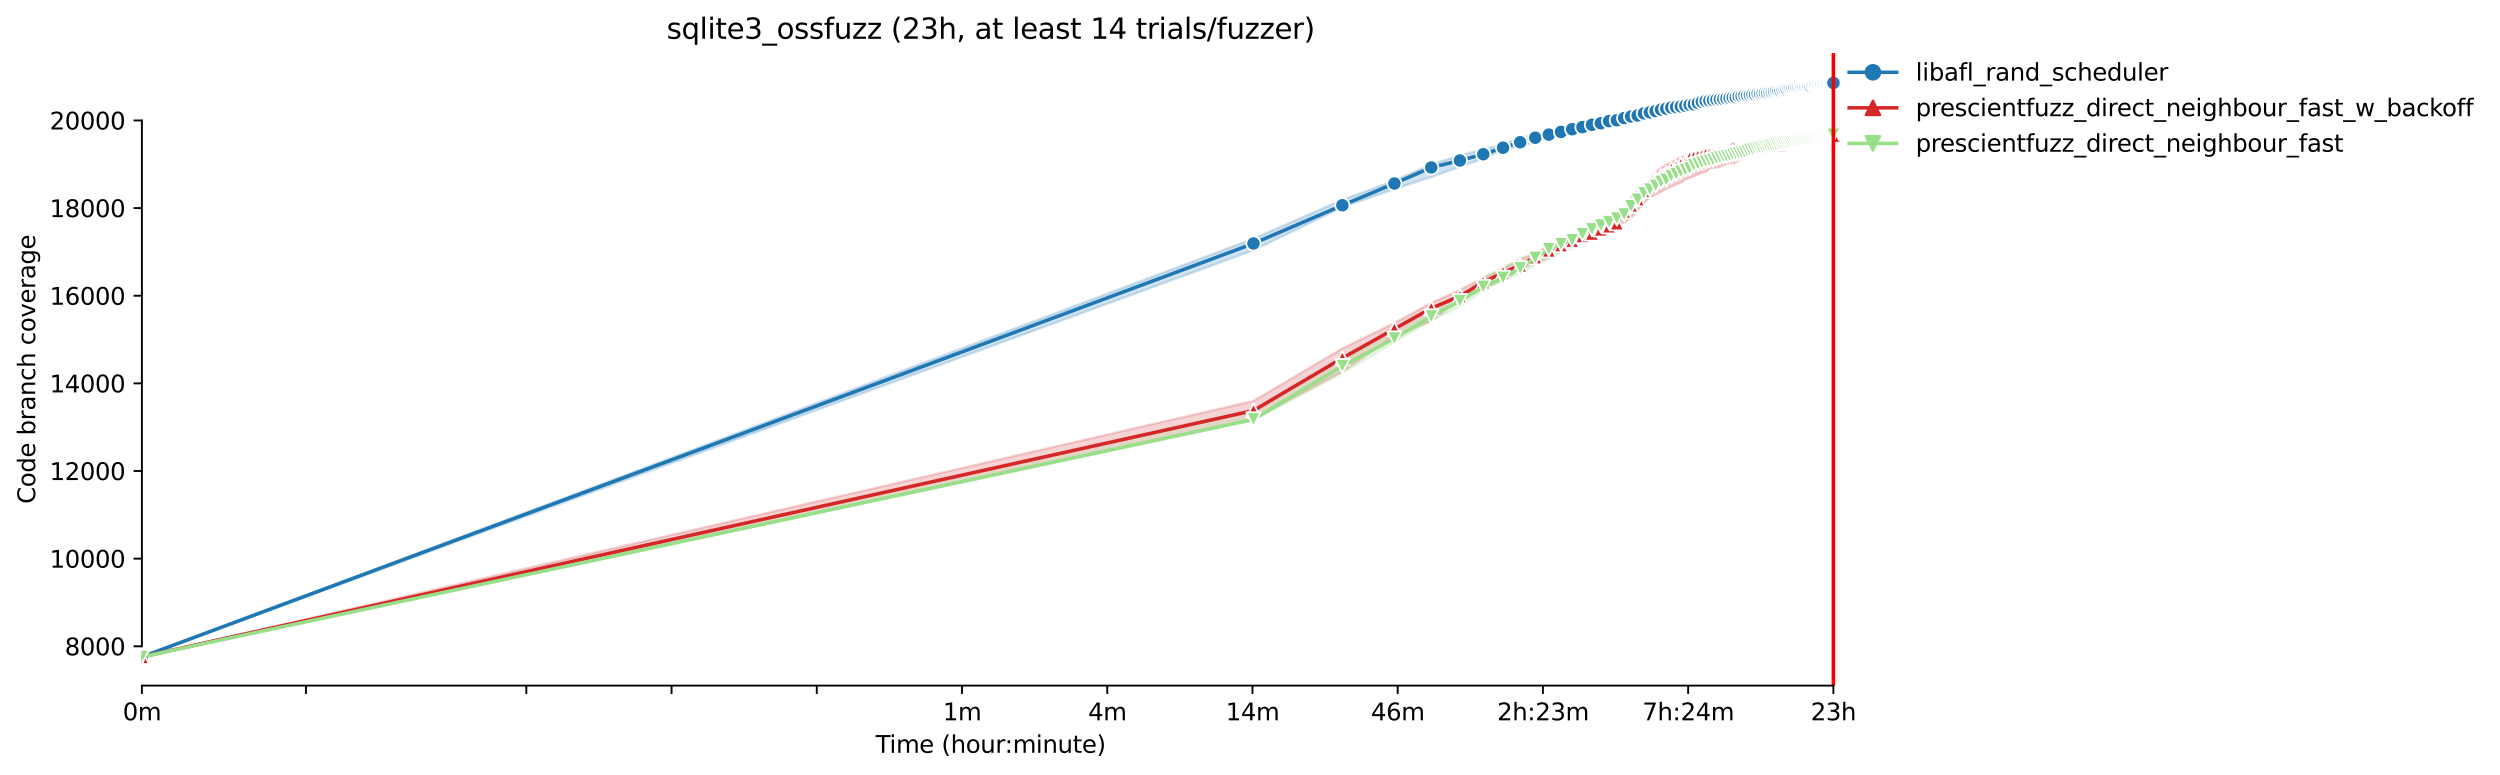 <?xml version="1.0" encoding="utf-8" standalone="no"?>
<!DOCTYPE svg PUBLIC "-//W3C//DTD SVG 1.1//EN"
  "http://www.w3.org/Graphics/SVG/1.1/DTD/svg11.dtd">
<svg xmlns:xlink="http://www.w3.org/1999/xlink" width="1051.743pt" height="325.986pt" viewBox="0 0 1051.743 325.986" xmlns="http://www.w3.org/2000/svg" version="1.1">
 <defs>
  <style type="text/css">*{stroke-linejoin: round; stroke-linecap: butt}</style>
 </defs>
 <g id="figure_1">
  <g id="patch_1">
   <path d="M 0 325.986 
L 1051.743 325.986 
L 1051.743 0 
L 0 0 
z
" style="fill: #ffffff"/>
  </g>
  <g id="axes_1">
   <g id="patch_2">
    <path d="M 59.691 288.43 
L 773.931 288.43 
L 773.931 22.318 
L 59.691 22.318 
z
" style="fill: #ffffff"/>
   </g>
   <g id="PolyCollection_1">
    <defs>
     <path id="me1c86e80b2" d="M 59.691 -49.652 
L 59.691 -49.652 
L 527.335 -220.69 
L 564.733 -238.83 
L 586.609 -246.425 
L 602.13 -251.513 
L 614.169 -255.827 
L 624.006 -259.274 
L 632.323 -263.072 
L 639.527 -264.455 
L 645.882 -266.169 
L 651.566 -268.178 
L 656.708 -269.745 
L 661.403 -270.483 
L 665.721 -271.165 
L 669.72 -272.216 
L 673.442 -272.603 
L 676.924 -273.617 
L 680.195 -274.538 
L 683.279 -275.331 
L 686.196 -276.419 
L 688.963 -277.193 
L 691.596 -277.654 
L 694.106 -278.023 
L 696.504 -278.631 
L 698.8 -279.055 
L 701.003 -279.719 
L 703.119 -280.474 
L 705.155 -280.751 
L 707.117 -280.88 
L 709.01 -281.193 
L 710.839 -281.322 
L 712.608 -281.876 
L 714.321 -281.986 
L 715.982 -282.263 
L 717.592 -282.465 
L 719.156 -282.871 
L 720.676 -282.982 
L 722.154 -283.553 
L 723.593 -283.645 
L 724.995 -283.682 
L 726.361 -283.94 
L 727.693 -284.254 
L 728.993 -284.346 
L 730.262 -284.438 
L 731.503 -284.53 
L 732.715 -284.88 
L 733.901 -285.231 
L 735.061 -285.304 
L 736.197 -285.489 
L 737.31 -285.636 
L 738.4 -285.728 
L 739.468 -286.079 
L 740.516 -286.171 
L 741.544 -286.374 
L 742.552 -286.429 
L 743.542 -286.558 
L 744.514 -286.687 
L 745.469 -286.871 
L 746.407 -287.111 
L 747.33 -287.332 
L 748.236 -287.48 
L 749.128 -287.609 
L 750.006 -287.609 
L 750.869 -287.627 
L 751.719 -287.664 
L 752.555 -287.812 
L 753.379 -287.83 
L 754.19 -287.941 
L 754.989 -287.941 
L 755.777 -288.014 
L 756.553 -288.254 
L 757.319 -288.475 
L 758.073 -288.512 
L 758.817 -288.623 
L 759.551 -288.66 
L 760.276 -289.139 
L 760.99 -289.176 
L 761.696 -289.194 
L 762.392 -289.249 
L 763.079 -289.305 
L 763.758 -289.452 
L 764.428 -289.452 
L 765.09 -289.452 
L 765.744 -289.526 
L 766.39 -289.637 
L 767.029 -289.655 
L 767.66 -290.079 
L 768.283 -290.227 
L 768.9 -290.282 
L 769.51 -290.319 
L 770.112 -290.485 
L 770.709 -290.54 
L 771.298 -290.54 
L 771.298 -291.572 
L 771.298 -291.572 
L 770.709 -291.572 
L 770.112 -291.554 
L 769.51 -291.517 
L 768.9 -291.425 
L 768.283 -291.406 
L 767.66 -291.333 
L 767.029 -291.167 
L 766.39 -291.111 
L 765.744 -291.075 
L 765.09 -291.001 
L 764.428 -290.982 
L 763.758 -290.945 
L 763.079 -290.835 
L 762.392 -290.724 
L 761.696 -290.669 
L 760.99 -290.577 
L 760.276 -290.503 
L 759.551 -290.466 
L 758.817 -290.392 
L 758.073 -290.263 
L 757.319 -290.134 
L 756.553 -289.968 
L 755.777 -289.913 
L 754.989 -289.895 
L 754.19 -289.858 
L 753.379 -289.673 
L 752.555 -289.508 
L 751.719 -289.305 
L 750.869 -288.899 
L 750.006 -288.752 
L 749.128 -288.66 
L 748.236 -288.512 
L 747.33 -288.272 
L 746.407 -288.18 
L 745.469 -288.051 
L 744.514 -287.885 
L 743.542 -287.738 
L 742.552 -287.683 
L 741.544 -287.517 
L 740.516 -287.314 
L 739.468 -287.222 
L 738.4 -287.037 
L 737.31 -286.927 
L 736.197 -286.742 
L 735.061 -286.632 
L 733.901 -286.447 
L 732.715 -286.06 
L 731.503 -286.005 
L 730.262 -285.857 
L 728.993 -285.618 
L 727.693 -285.47 
L 726.361 -285.12 
L 724.995 -284.973 
L 723.593 -284.585 
L 722.154 -284.346 
L 720.676 -284.18 
L 719.156 -283.903 
L 717.592 -283.664 
L 715.982 -283.442 
L 714.321 -283.221 
L 712.608 -282.982 
L 710.839 -282.742 
L 709.01 -282.521 
L 707.117 -281.986 
L 705.155 -281.691 
L 703.119 -281.359 
L 701.003 -280.954 
L 698.8 -280.567 
L 696.504 -279.995 
L 694.106 -279.571 
L 691.596 -279.11 
L 688.963 -278.41 
L 686.196 -277.746 
L 683.279 -277.009 
L 680.195 -276.622 
L 676.924 -276.05 
L 673.442 -274.741 
L 669.72 -274.317 
L 665.721 -273.248 
L 661.403 -272.529 
L 656.708 -271.497 
L 651.566 -270.667 
L 645.882 -269.506 
L 639.527 -268.142 
L 632.323 -265.266 
L 624.006 -263.22 
L 614.169 -260.546 
L 602.13 -256.915 
L 586.609 -249.983 
L 564.733 -241.927 
L 527.335 -225.594 
L 59.691 -49.652 
z
" style="stroke: #1f77b4; stroke-opacity: 0.2"/>
    </defs>
    <g clip-path="url(#p77883a5161)">
     <use xlink:href="#me1c86e80b2" x="0" y="325.986" style="fill: #1f77b4; fill-opacity: 0.2; stroke: #1f77b4; stroke-opacity: 0.2"/>
    </g>
   </g>
   <g id="PolyCollection_2">
    <defs>
     <path id="mf738b970cc" d="M 59.691 -49.652 
L 59.691 -49.652 
L 527.335 -149.633 
L 564.733 -169.626 
L 586.609 -184.789 
L 602.13 -190.752 
L 614.169 -200.191 
L 624.006 -204.597 
L 632.323 -208.311 
L 639.527 -212.57 
L 645.882 -215.492 
L 651.566 -217.464 
L 656.708 -221.28 
L 661.403 -222.313 
L 665.721 -224.534 
L 669.72 -226.35 
L 673.442 -228.027 
L 676.924 -229.871 
L 680.195 -231.355 
L 683.279 -232.369 
L 686.196 -234.289 
L 688.963 -237.438 
L 691.596 -240.793 
L 694.106 -242.729 
L 696.504 -244.204 
L 698.8 -245.246 
L 701.003 -246.554 
L 703.119 -247.421 
L 705.155 -248.435 
L 707.117 -249.117 
L 709.01 -250.546 
L 710.839 -251.209 
L 712.608 -251.808 
L 714.321 -252.619 
L 715.982 -253.357 
L 717.592 -253.597 
L 719.156 -254.97 
L 720.676 -255.477 
L 722.154 -255.458 
L 723.593 -255.846 
L 724.995 -256.583 
L 726.361 -256.91 
L 727.693 -257.413 
L 728.993 -257.265 
L 730.262 -257.652 
L 731.503 -258.463 
L 732.715 -259.192 
L 733.901 -259.367 
L 735.061 -259.889 
L 736.197 -260.224 
L 737.31 -260.252 
L 738.4 -260.989 
L 739.468 -260.97 
L 740.516 -261.284 
L 741.544 -261.441 
L 742.552 -261.413 
L 743.542 -261.487 
L 744.514 -261.874 
L 745.469 -262.206 
L 746.407 -262.934 
L 747.33 -263.597 
L 748.236 -263.607 
L 749.128 -263.902 
L 750.006 -263.773 
L 750.869 -263.938 
L 751.719 -264.243 
L 752.555 -263.957 
L 753.379 -264.943 
L 754.19 -264.713 
L 754.989 -264.74 
L 755.777 -264.731 
L 756.553 -264.984 
L 757.319 -264.916 
L 758.073 -265.441 
L 758.817 -264.916 
L 759.551 -265.478 
L 760.276 -265.708 
L 760.99 -265.762 
L 761.696 -265.837 
L 762.392 -265.469 
L 763.079 -265.487 
L 763.758 -265.579 
L 764.428 -266.031 
L 765.09 -265.598 
L 765.744 -266.046 
L 766.39 -266.28 
L 767.029 -266.039 
L 767.66 -266.077 
L 768.283 -266.482 
L 768.9 -265.671 
L 769.51 -266.556 
L 770.112 -265.809 
L 770.709 -265.782 
L 771.298 -265.782 
L 771.298 -270.864 
L 771.298 -270.864 
L 770.709 -271.073 
L 770.112 -270.861 
L 769.51 -270.815 
L 768.9 -270.796 
L 768.283 -270.796 
L 767.66 -270.769 
L 767.029 -270.772 
L 766.39 -270.593 
L 765.744 -270.547 
L 765.09 -270.428 
L 764.428 -270.335 
L 763.758 -270.317 
L 763.079 -270.308 
L 762.392 -270.086 
L 761.696 -270.206 
L 760.99 -270.151 
L 760.276 -269.948 
L 759.551 -269.681 
L 758.817 -269.63 
L 758.073 -269.543 
L 757.319 -269.524 
L 756.553 -269.395 
L 755.777 -269.45 
L 754.989 -269.202 
L 754.19 -269.109 
L 753.379 -269.192 
L 752.555 -268.861 
L 751.719 -268.547 
L 750.869 -267.903 
L 750.006 -267.478 
L 749.128 -267.413 
L 748.236 -268.271 
L 747.33 -267.146 
L 746.407 -268.123 
L 745.469 -266.737 
L 744.514 -266.621 
L 743.542 -267.902 
L 742.552 -266.433 
L 741.544 -266.307 
L 740.516 -267.552 
L 739.468 -265.92 
L 738.4 -265.736 
L 737.31 -265.386 
L 736.197 -265.284 
L 735.061 -265.192 
L 733.901 -265.054 
L 732.715 -265.054 
L 731.503 -264.863 
L 730.262 -264.823 
L 728.993 -265.856 
L 727.693 -264.39 
L 726.361 -264.307 
L 724.995 -263.809 
L 723.593 -263.404 
L 722.154 -263.072 
L 720.676 -263.404 
L 719.156 -263.367 
L 717.592 -262.655 
L 715.982 -262.565 
L 714.321 -261.938 
L 712.608 -261.616 
L 710.839 -260.86 
L 709.01 -260.325 
L 707.117 -259.883 
L 705.155 -258.666 
L 703.119 -257.643 
L 701.003 -256.73 
L 698.8 -255.357 
L 696.504 -253.394 
L 694.106 -250.573 
L 691.596 -248.167 
L 688.963 -245.743 
L 686.196 -242.941 
L 683.279 -238.001 
L 680.195 -234.655 
L 676.924 -232.267 
L 673.442 -231.207 
L 669.72 -230.295 
L 665.721 -228.581 
L 661.403 -226.368 
L 656.708 -224.491 
L 651.566 -222.681 
L 645.882 -219.234 
L 639.527 -216.915 
L 632.323 -213.132 
L 624.006 -209.132 
L 614.169 -204.007 
L 602.13 -198.559 
L 586.609 -190.107 
L 564.733 -179.396 
L 527.335 -157.33 
L 59.691 -49.652 
z
" style="stroke: #d62728; stroke-opacity: 0.2"/>
    </defs>
    <g clip-path="url(#p77883a5161)">
     <use xlink:href="#mf738b970cc" x="0" y="325.986" style="fill: #d62728; fill-opacity: 0.2; stroke: #d62728; stroke-opacity: 0.2"/>
    </g>
   </g>
   <g id="PolyCollection_3">
    <defs>
     <path id="m4acf2d8da7" d="M 59.691 -49.652 
L 59.691 -49.652 
L 527.335 -149.126 
L 564.733 -169.008 
L 586.609 -181.913 
L 602.13 -191.185 
L 614.169 -196.992 
L 624.006 -203.703 
L 632.323 -208.044 
L 639.527 -211.067 
L 645.882 -214.441 
L 651.566 -216.981 
L 656.708 -219.778 
L 661.403 -221.336 
L 665.721 -224.175 
L 669.72 -226.986 
L 673.442 -228.719 
L 676.924 -230.756 
L 680.195 -231.456 
L 683.279 -233.042 
L 686.196 -236.277 
L 688.963 -240.48 
L 691.596 -243.126 
L 694.106 -244.462 
L 696.504 -246.232 
L 698.8 -247.642 
L 701.003 -248.859 
L 703.119 -249.944 
L 705.155 -250.758 
L 707.117 -251.587 
L 709.01 -252.407 
L 710.839 -253.173 
L 712.608 -253.652 
L 714.321 -254.795 
L 715.982 -255.164 
L 717.592 -255.735 
L 719.156 -256.297 
L 720.676 -256.795 
L 722.154 -257.247 
L 723.593 -258.002 
L 724.995 -258.095 
L 726.361 -258.85 
L 727.693 -258.675 
L 728.993 -259.136 
L 730.262 -259.247 
L 731.503 -260.049 
L 732.715 -260.178 
L 733.901 -260.215 
L 735.061 -260.362 
L 736.197 -260.546 
L 737.31 -260.749 
L 738.4 -261.404 
L 739.468 -261.68 
L 740.516 -262.058 
L 741.544 -262.372 
L 742.552 -262.224 
L 743.542 -262.796 
L 744.514 -262.989 
L 745.469 -262.897 
L 746.407 -263.035 
L 747.33 -263.256 
L 748.236 -263.33 
L 749.128 -263.385 
L 750.006 -263.717 
L 750.869 -263.597 
L 751.719 -263.478 
L 752.555 -263.717 
L 753.379 -263.715 
L 754.19 -264.012 
L 754.989 -264.326 
L 755.777 -264.547 
L 756.553 -264.648 
L 757.319 -264.823 
L 758.073 -265.386 
L 758.817 -265.893 
L 759.551 -265.985 
L 760.276 -266.003 
L 760.99 -266.031 
L 761.696 -266.058 
L 762.392 -266.131 
L 763.079 -266.315 
L 763.758 -266.289 
L 764.428 -266.326 
L 765.09 -266.363 
L 765.744 -266.39 
L 766.39 -266.464 
L 767.029 -266.591 
L 767.66 -266.685 
L 768.283 -266.602 
L 768.9 -266.713 
L 769.51 -266.759 
L 770.112 -266.953 
L 770.709 -267.089 
L 771.298 -267.017 
L 771.298 -270.243 
L 771.298 -270.243 
L 770.709 -270.243 
L 770.112 -270.05 
L 769.51 -269.838 
L 768.9 -269.773 
L 768.283 -269.699 
L 767.66 -269.699 
L 767.029 -269.616 
L 766.39 -269.45 
L 765.744 -269.414 
L 765.09 -269.285 
L 764.428 -269.285 
L 763.758 -269.248 
L 763.079 -269.257 
L 762.392 -269.165 
L 761.696 -269.137 
L 760.99 -269.1 
L 760.276 -268.98 
L 759.551 -268.907 
L 758.817 -268.714 
L 758.073 -268.621 
L 757.319 -268.547 
L 756.553 -268.529 
L 755.777 -268.39 
L 754.989 -268.317 
L 754.19 -268.261 
L 753.379 -268.096 
L 752.555 -267.697 
L 751.719 -267.71 
L 750.869 -267.423 
L 750.006 -267.33 
L 749.128 -267.192 
L 748.236 -266.98 
L 747.33 -266.87 
L 746.407 -266.676 
L 745.469 -266.501 
L 744.514 -266.178 
L 743.542 -265.874 
L 742.552 -265.533 
L 741.544 -265.505 
L 740.516 -265.34 
L 739.468 -265.035 
L 738.4 -264.492 
L 737.31 -264.473 
L 736.197 -264.197 
L 735.061 -264.145 
L 733.901 -264.077 
L 732.715 -263.883 
L 731.503 -263.717 
L 730.262 -263.57 
L 728.993 -263.478 
L 727.693 -263.45 
L 726.361 -263.072 
L 724.995 -262.851 
L 723.593 -262.537 
L 722.154 -261.56 
L 720.676 -261.506 
L 719.156 -260.952 
L 717.592 -260.577 
L 715.982 -260.252 
L 714.321 -259.09 
L 712.608 -258.417 
L 710.839 -257.744 
L 709.01 -257.099 
L 707.117 -255.938 
L 705.155 -255.164 
L 703.119 -254.067 
L 701.003 -252.583 
L 698.8 -251.163 
L 696.504 -249.633 
L 694.106 -247.826 
L 691.596 -246.084 
L 688.963 -243.101 
L 686.196 -241.052 
L 683.279 -238.784 
L 680.195 -235.825 
L 676.924 -234.489 
L 673.442 -232.249 
L 669.72 -230.599 
L 665.721 -228.931 
L 661.403 -227.179 
L 656.708 -225.52 
L 651.566 -222.598 
L 645.882 -219.584 
L 639.527 -217.464 
L 632.323 -213.129 
L 624.006 -208.984 
L 614.169 -201.085 
L 602.13 -194.78 
L 586.609 -185.904 
L 564.733 -174.52 
L 527.335 -153.606 
L 59.691 -49.652 
z
" style="stroke: #98df8a; stroke-opacity: 0.2"/>
    </defs>
    <g clip-path="url(#p77883a5161)">
     <use xlink:href="#m4acf2d8da7" x="0" y="325.986" style="fill: #98df8a; fill-opacity: 0.2; stroke: #98df8a; stroke-opacity: 0.2"/>
    </g>
   </g>
   <g id="matplotlib.axis_1">
    <g id="xtick_1">
     <g id="line2d_1">
      <defs>
       <path id="m4c4b8e25aa" d="M 0 0 
L 0 3.5 
" style="stroke: #000000; stroke-width: 0.8"/>
      </defs>
      <g>
       <use xlink:href="#m4c4b8e25aa" x="59.691" y="288.43" style="stroke: #000000; stroke-width: 0.8"/>
      </g>
     </g>
     <g id="text_1">
      <!-- 0m -->
      <g transform="translate(51.639 303.029) scale(0.1 -0.1)">
       <defs>
        <path id="DejaVuSans-30" d="M 2034 4250 
Q 1547 4250 1301 3770 
Q 1056 3291 1056 2328 
Q 1056 1369 1301 889 
Q 1547 409 2034 409 
Q 2525 409 2770 889 
Q 3016 1369 3016 2328 
Q 3016 3291 2770 3770 
Q 2525 4250 2034 4250 
z
M 2034 4750 
Q 2819 4750 3233 4129 
Q 3647 3509 3647 2328 
Q 3647 1150 3233 529 
Q 2819 -91 2034 -91 
Q 1250 -91 836 529 
Q 422 1150 422 2328 
Q 422 3509 836 4129 
Q 1250 4750 2034 4750 
z
" transform="scale(0.016)"/>
        <path id="DejaVuSans-6d" d="M 3328 2828 
Q 3544 3216 3844 3400 
Q 4144 3584 4550 3584 
Q 5097 3584 5394 3201 
Q 5691 2819 5691 2113 
L 5691 0 
L 5113 0 
L 5113 2094 
Q 5113 2597 4934 2840 
Q 4756 3084 4391 3084 
Q 3944 3084 3684 2787 
Q 3425 2491 3425 1978 
L 3425 0 
L 2847 0 
L 2847 2094 
Q 2847 2600 2669 2842 
Q 2491 3084 2119 3084 
Q 1678 3084 1418 2786 
Q 1159 2488 1159 1978 
L 1159 0 
L 581 0 
L 581 3500 
L 1159 3500 
L 1159 2956 
Q 1356 3278 1631 3431 
Q 1906 3584 2284 3584 
Q 2666 3584 2933 3390 
Q 3200 3197 3328 2828 
z
" transform="scale(0.016)"/>
       </defs>
       <use xlink:href="#DejaVuSans-30"/>
       <use xlink:href="#DejaVuSans-6d" x="63.623"/>
      </g>
     </g>
    </g>
    <g id="xtick_2">
     <g id="line2d_2">
      <g>
       <use xlink:href="#m4c4b8e25aa" x="128.708" y="288.43" style="stroke: #000000; stroke-width: 0.8"/>
      </g>
     </g>
    </g>
    <g id="xtick_3">
     <g id="line2d_3">
      <g>
       <use xlink:href="#m4c4b8e25aa" x="221.425" y="288.43" style="stroke: #000000; stroke-width: 0.8"/>
      </g>
     </g>
    </g>
    <g id="xtick_4">
     <g id="line2d_4">
      <g>
       <use xlink:href="#m4c4b8e25aa" x="282.522" y="288.43" style="stroke: #000000; stroke-width: 0.8"/>
      </g>
     </g>
    </g>
    <g id="xtick_5">
     <g id="line2d_5">
      <g>
       <use xlink:href="#m4c4b8e25aa" x="343.619" y="288.43" style="stroke: #000000; stroke-width: 0.8"/>
      </g>
     </g>
    </g>
    <g id="xtick_6">
     <g id="line2d_6">
      <g>
       <use xlink:href="#m4c4b8e25aa" x="404.716" y="288.43" style="stroke: #000000; stroke-width: 0.8"/>
      </g>
     </g>
     <g id="text_2">
      <!-- 1m -->
      <g transform="translate(396.665 303.029) scale(0.1 -0.1)">
       <defs>
        <path id="DejaVuSans-31" d="M 794 531 
L 1825 531 
L 1825 4091 
L 703 3866 
L 703 4441 
L 1819 4666 
L 2450 4666 
L 2450 531 
L 3481 531 
L 3481 0 
L 794 0 
L 794 531 
z
" transform="scale(0.016)"/>
       </defs>
       <use xlink:href="#DejaVuSans-31"/>
       <use xlink:href="#DejaVuSans-6d" x="63.623"/>
      </g>
     </g>
    </g>
    <g id="xtick_7">
     <g id="line2d_7">
      <g>
       <use xlink:href="#m4c4b8e25aa" x="465.813" y="288.43" style="stroke: #000000; stroke-width: 0.8"/>
      </g>
     </g>
     <g id="text_3">
      <!-- 4m -->
      <g transform="translate(457.762 303.029) scale(0.1 -0.1)">
       <defs>
        <path id="DejaVuSans-34" d="M 2419 4116 
L 825 1625 
L 2419 1625 
L 2419 4116 
z
M 2253 4666 
L 3047 4666 
L 3047 1625 
L 3713 1625 
L 3713 1100 
L 3047 1100 
L 3047 0 
L 2419 0 
L 2419 1100 
L 313 1100 
L 313 1709 
L 2253 4666 
z
" transform="scale(0.016)"/>
       </defs>
       <use xlink:href="#DejaVuSans-34"/>
       <use xlink:href="#DejaVuSans-6d" x="63.623"/>
      </g>
     </g>
    </g>
    <g id="xtick_8">
     <g id="line2d_8">
      <g>
       <use xlink:href="#m4c4b8e25aa" x="526.91" y="288.43" style="stroke: #000000; stroke-width: 0.8"/>
      </g>
     </g>
     <g id="text_4">
      <!-- 14m -->
      <g transform="translate(515.678 303.029) scale(0.1 -0.1)">
       <use xlink:href="#DejaVuSans-31"/>
       <use xlink:href="#DejaVuSans-34" x="63.623"/>
       <use xlink:href="#DejaVuSans-6d" x="127.246"/>
      </g>
     </g>
    </g>
    <g id="xtick_9">
     <g id="line2d_9">
      <g>
       <use xlink:href="#m4c4b8e25aa" x="588.008" y="288.43" style="stroke: #000000; stroke-width: 0.8"/>
      </g>
     </g>
     <g id="text_5">
      <!-- 46m -->
      <g transform="translate(576.775 303.029) scale(0.1 -0.1)">
       <defs>
        <path id="DejaVuSans-36" d="M 2113 2584 
Q 1688 2584 1439 2293 
Q 1191 2003 1191 1497 
Q 1191 994 1439 701 
Q 1688 409 2113 409 
Q 2538 409 2786 701 
Q 3034 994 3034 1497 
Q 3034 2003 2786 2293 
Q 2538 2584 2113 2584 
z
M 3366 4563 
L 3366 3988 
Q 3128 4100 2886 4159 
Q 2644 4219 2406 4219 
Q 1781 4219 1451 3797 
Q 1122 3375 1075 2522 
Q 1259 2794 1537 2939 
Q 1816 3084 2150 3084 
Q 2853 3084 3261 2657 
Q 3669 2231 3669 1497 
Q 3669 778 3244 343 
Q 2819 -91 2113 -91 
Q 1303 -91 875 529 
Q 447 1150 447 2328 
Q 447 3434 972 4092 
Q 1497 4750 2381 4750 
Q 2619 4750 2861 4703 
Q 3103 4656 3366 4563 
z
" transform="scale(0.016)"/>
       </defs>
       <use xlink:href="#DejaVuSans-34"/>
       <use xlink:href="#DejaVuSans-36" x="63.623"/>
       <use xlink:href="#DejaVuSans-6d" x="127.246"/>
      </g>
     </g>
    </g>
    <g id="xtick_10">
     <g id="line2d_10">
      <g>
       <use xlink:href="#m4c4b8e25aa" x="649.105" y="288.43" style="stroke: #000000; stroke-width: 0.8"/>
      </g>
     </g>
     <g id="text_6">
      <!-- 2h:23m -->
      <g transform="translate(629.837 303.029) scale(0.1 -0.1)">
       <defs>
        <path id="DejaVuSans-32" d="M 1228 531 
L 3431 531 
L 3431 0 
L 469 0 
L 469 531 
Q 828 903 1448 1529 
Q 2069 2156 2228 2338 
Q 2531 2678 2651 2914 
Q 2772 3150 2772 3378 
Q 2772 3750 2511 3984 
Q 2250 4219 1831 4219 
Q 1534 4219 1204 4116 
Q 875 4013 500 3803 
L 500 4441 
Q 881 4594 1212 4672 
Q 1544 4750 1819 4750 
Q 2544 4750 2975 4387 
Q 3406 4025 3406 3419 
Q 3406 3131 3298 2873 
Q 3191 2616 2906 2266 
Q 2828 2175 2409 1742 
Q 1991 1309 1228 531 
z
" transform="scale(0.016)"/>
        <path id="DejaVuSans-68" d="M 3513 2113 
L 3513 0 
L 2938 0 
L 2938 2094 
Q 2938 2591 2744 2837 
Q 2550 3084 2163 3084 
Q 1697 3084 1428 2787 
Q 1159 2491 1159 1978 
L 1159 0 
L 581 0 
L 581 4863 
L 1159 4863 
L 1159 2956 
Q 1366 3272 1645 3428 
Q 1925 3584 2291 3584 
Q 2894 3584 3203 3211 
Q 3513 2838 3513 2113 
z
" transform="scale(0.016)"/>
        <path id="DejaVuSans-3a" d="M 750 794 
L 1409 794 
L 1409 0 
L 750 0 
L 750 794 
z
M 750 3309 
L 1409 3309 
L 1409 2516 
L 750 2516 
L 750 3309 
z
" transform="scale(0.016)"/>
        <path id="DejaVuSans-33" d="M 2597 2516 
Q 3050 2419 3304 2112 
Q 3559 1806 3559 1356 
Q 3559 666 3084 287 
Q 2609 -91 1734 -91 
Q 1441 -91 1130 -33 
Q 819 25 488 141 
L 488 750 
Q 750 597 1062 519 
Q 1375 441 1716 441 
Q 2309 441 2620 675 
Q 2931 909 2931 1356 
Q 2931 1769 2642 2001 
Q 2353 2234 1838 2234 
L 1294 2234 
L 1294 2753 
L 1863 2753 
Q 2328 2753 2575 2939 
Q 2822 3125 2822 3475 
Q 2822 3834 2567 4026 
Q 2313 4219 1838 4219 
Q 1578 4219 1281 4162 
Q 984 4106 628 3988 
L 628 4550 
Q 988 4650 1302 4700 
Q 1616 4750 1894 4750 
Q 2613 4750 3031 4423 
Q 3450 4097 3450 3541 
Q 3450 3153 3228 2886 
Q 3006 2619 2597 2516 
z
" transform="scale(0.016)"/>
       </defs>
       <use xlink:href="#DejaVuSans-32"/>
       <use xlink:href="#DejaVuSans-68" x="63.623"/>
       <use xlink:href="#DejaVuSans-3a" x="127.002"/>
       <use xlink:href="#DejaVuSans-32" x="160.693"/>
       <use xlink:href="#DejaVuSans-33" x="224.316"/>
       <use xlink:href="#DejaVuSans-6d" x="287.939"/>
      </g>
     </g>
    </g>
    <g id="xtick_11">
     <g id="line2d_11">
      <g>
       <use xlink:href="#m4c4b8e25aa" x="710.202" y="288.43" style="stroke: #000000; stroke-width: 0.8"/>
      </g>
     </g>
     <g id="text_7">
      <!-- 7h:24m -->
      <g transform="translate(690.935 303.029) scale(0.1 -0.1)">
       <defs>
        <path id="DejaVuSans-37" d="M 525 4666 
L 3525 4666 
L 3525 4397 
L 1831 0 
L 1172 0 
L 2766 4134 
L 525 4134 
L 525 4666 
z
" transform="scale(0.016)"/>
       </defs>
       <use xlink:href="#DejaVuSans-37"/>
       <use xlink:href="#DejaVuSans-68" x="63.623"/>
       <use xlink:href="#DejaVuSans-3a" x="127.002"/>
       <use xlink:href="#DejaVuSans-32" x="160.693"/>
       <use xlink:href="#DejaVuSans-34" x="224.316"/>
       <use xlink:href="#DejaVuSans-6d" x="287.939"/>
      </g>
     </g>
    </g>
    <g id="xtick_12">
     <g id="line2d_12">
      <g>
       <use xlink:href="#m4c4b8e25aa" x="771.299" y="288.43" style="stroke: #000000; stroke-width: 0.8"/>
      </g>
     </g>
     <g id="text_8">
      <!-- 23h -->
      <g transform="translate(761.768 303.029) scale(0.1 -0.1)">
       <use xlink:href="#DejaVuSans-32"/>
       <use xlink:href="#DejaVuSans-33" x="63.623"/>
       <use xlink:href="#DejaVuSans-68" x="127.246"/>
      </g>
     </g>
    </g>
    <g id="text_9">
     <!-- Time (hour:minute) -->
     <g transform="translate(368.404 316.707) scale(0.1 -0.1)">
      <defs>
       <path id="DejaVuSans-54" d="M -19 4666 
L 3928 4666 
L 3928 4134 
L 2272 4134 
L 2272 0 
L 1638 0 
L 1638 4134 
L -19 4134 
L -19 4666 
z
" transform="scale(0.016)"/>
       <path id="DejaVuSans-69" d="M 603 3500 
L 1178 3500 
L 1178 0 
L 603 0 
L 603 3500 
z
M 603 4863 
L 1178 4863 
L 1178 4134 
L 603 4134 
L 603 4863 
z
" transform="scale(0.016)"/>
       <path id="DejaVuSans-65" d="M 3597 1894 
L 3597 1613 
L 953 1613 
Q 991 1019 1311 708 
Q 1631 397 2203 397 
Q 2534 397 2845 478 
Q 3156 559 3463 722 
L 3463 178 
Q 3153 47 2828 -22 
Q 2503 -91 2169 -91 
Q 1331 -91 842 396 
Q 353 884 353 1716 
Q 353 2575 817 3079 
Q 1281 3584 2069 3584 
Q 2775 3584 3186 3129 
Q 3597 2675 3597 1894 
z
M 3022 2063 
Q 3016 2534 2758 2815 
Q 2500 3097 2075 3097 
Q 1594 3097 1305 2825 
Q 1016 2553 972 2059 
L 3022 2063 
z
" transform="scale(0.016)"/>
       <path id="DejaVuSans-20" transform="scale(0.016)"/>
       <path id="DejaVuSans-28" d="M 1984 4856 
Q 1566 4138 1362 3434 
Q 1159 2731 1159 2009 
Q 1159 1288 1364 580 
Q 1569 -128 1984 -844 
L 1484 -844 
Q 1016 -109 783 600 
Q 550 1309 550 2009 
Q 550 2706 781 3412 
Q 1013 4119 1484 4856 
L 1984 4856 
z
" transform="scale(0.016)"/>
       <path id="DejaVuSans-6f" d="M 1959 3097 
Q 1497 3097 1228 2736 
Q 959 2375 959 1747 
Q 959 1119 1226 758 
Q 1494 397 1959 397 
Q 2419 397 2687 759 
Q 2956 1122 2956 1747 
Q 2956 2369 2687 2733 
Q 2419 3097 1959 3097 
z
M 1959 3584 
Q 2709 3584 3137 3096 
Q 3566 2609 3566 1747 
Q 3566 888 3137 398 
Q 2709 -91 1959 -91 
Q 1206 -91 779 398 
Q 353 888 353 1747 
Q 353 2609 779 3096 
Q 1206 3584 1959 3584 
z
" transform="scale(0.016)"/>
       <path id="DejaVuSans-75" d="M 544 1381 
L 544 3500 
L 1119 3500 
L 1119 1403 
Q 1119 906 1312 657 
Q 1506 409 1894 409 
Q 2359 409 2629 706 
Q 2900 1003 2900 1516 
L 2900 3500 
L 3475 3500 
L 3475 0 
L 2900 0 
L 2900 538 
Q 2691 219 2414 64 
Q 2138 -91 1772 -91 
Q 1169 -91 856 284 
Q 544 659 544 1381 
z
M 1991 3584 
L 1991 3584 
z
" transform="scale(0.016)"/>
       <path id="DejaVuSans-72" d="M 2631 2963 
Q 2534 3019 2420 3045 
Q 2306 3072 2169 3072 
Q 1681 3072 1420 2755 
Q 1159 2438 1159 1844 
L 1159 0 
L 581 0 
L 581 3500 
L 1159 3500 
L 1159 2956 
Q 1341 3275 1631 3429 
Q 1922 3584 2338 3584 
Q 2397 3584 2469 3576 
Q 2541 3569 2628 3553 
L 2631 2963 
z
" transform="scale(0.016)"/>
       <path id="DejaVuSans-6e" d="M 3513 2113 
L 3513 0 
L 2938 0 
L 2938 2094 
Q 2938 2591 2744 2837 
Q 2550 3084 2163 3084 
Q 1697 3084 1428 2787 
Q 1159 2491 1159 1978 
L 1159 0 
L 581 0 
L 581 3500 
L 1159 3500 
L 1159 2956 
Q 1366 3272 1645 3428 
Q 1925 3584 2291 3584 
Q 2894 3584 3203 3211 
Q 3513 2838 3513 2113 
z
" transform="scale(0.016)"/>
       <path id="DejaVuSans-74" d="M 1172 4494 
L 1172 3500 
L 2356 3500 
L 2356 3053 
L 1172 3053 
L 1172 1153 
Q 1172 725 1289 603 
Q 1406 481 1766 481 
L 2356 481 
L 2356 0 
L 1766 0 
Q 1100 0 847 248 
Q 594 497 594 1153 
L 594 3053 
L 172 3053 
L 172 3500 
L 594 3500 
L 594 4494 
L 1172 4494 
z
" transform="scale(0.016)"/>
       <path id="DejaVuSans-29" d="M 513 4856 
L 1013 4856 
Q 1481 4119 1714 3412 
Q 1947 2706 1947 2009 
Q 1947 1309 1714 600 
Q 1481 -109 1013 -844 
L 513 -844 
Q 928 -128 1133 580 
Q 1338 1288 1338 2009 
Q 1338 2731 1133 3434 
Q 928 4138 513 4856 
z
" transform="scale(0.016)"/>
      </defs>
      <use xlink:href="#DejaVuSans-54"/>
      <use xlink:href="#DejaVuSans-69" x="57.959"/>
      <use xlink:href="#DejaVuSans-6d" x="85.742"/>
      <use xlink:href="#DejaVuSans-65" x="183.154"/>
      <use xlink:href="#DejaVuSans-20" x="244.678"/>
      <use xlink:href="#DejaVuSans-28" x="276.465"/>
      <use xlink:href="#DejaVuSans-68" x="315.479"/>
      <use xlink:href="#DejaVuSans-6f" x="378.857"/>
      <use xlink:href="#DejaVuSans-75" x="440.039"/>
      <use xlink:href="#DejaVuSans-72" x="503.418"/>
      <use xlink:href="#DejaVuSans-3a" x="542.781"/>
      <use xlink:href="#DejaVuSans-6d" x="576.473"/>
      <use xlink:href="#DejaVuSans-69" x="673.885"/>
      <use xlink:href="#DejaVuSans-6e" x="701.668"/>
      <use xlink:href="#DejaVuSans-75" x="765.047"/>
      <use xlink:href="#DejaVuSans-74" x="828.426"/>
      <use xlink:href="#DejaVuSans-65" x="867.635"/>
      <use xlink:href="#DejaVuSans-29" x="929.158"/>
     </g>
    </g>
   </g>
   <g id="matplotlib.axis_2">
    <g id="ytick_1">
     <g id="line2d_13">
      <defs>
       <path id="m5ef7825cde" d="M 0 0 
L -3.5 0 
" style="stroke: #000000; stroke-width: 0.8"/>
      </defs>
      <g>
       <use xlink:href="#m5ef7825cde" x="59.691" y="271.891" style="stroke: #000000; stroke-width: 0.8"/>
      </g>
     </g>
     <g id="text_10">
      <!-- 8000 -->
      <g transform="translate(27.241 275.691) scale(0.1 -0.1)">
       <defs>
        <path id="DejaVuSans-38" d="M 2034 2216 
Q 1584 2216 1326 1975 
Q 1069 1734 1069 1313 
Q 1069 891 1326 650 
Q 1584 409 2034 409 
Q 2484 409 2743 651 
Q 3003 894 3003 1313 
Q 3003 1734 2745 1975 
Q 2488 2216 2034 2216 
z
M 1403 2484 
Q 997 2584 770 2862 
Q 544 3141 544 3541 
Q 544 4100 942 4425 
Q 1341 4750 2034 4750 
Q 2731 4750 3128 4425 
Q 3525 4100 3525 3541 
Q 3525 3141 3298 2862 
Q 3072 2584 2669 2484 
Q 3125 2378 3379 2068 
Q 3634 1759 3634 1313 
Q 3634 634 3220 271 
Q 2806 -91 2034 -91 
Q 1263 -91 848 271 
Q 434 634 434 1313 
Q 434 1759 690 2068 
Q 947 2378 1403 2484 
z
M 1172 3481 
Q 1172 3119 1398 2916 
Q 1625 2713 2034 2713 
Q 2441 2713 2670 2916 
Q 2900 3119 2900 3481 
Q 2900 3844 2670 4047 
Q 2441 4250 2034 4250 
Q 1625 4250 1398 4047 
Q 1172 3844 1172 3481 
z
" transform="scale(0.016)"/>
       </defs>
       <use xlink:href="#DejaVuSans-38"/>
       <use xlink:href="#DejaVuSans-30" x="63.623"/>
       <use xlink:href="#DejaVuSans-30" x="127.246"/>
       <use xlink:href="#DejaVuSans-30" x="190.869"/>
      </g>
     </g>
    </g>
    <g id="ytick_2">
     <g id="line2d_14">
      <g>
       <use xlink:href="#m5ef7825cde" x="59.691" y="235.022" style="stroke: #000000; stroke-width: 0.8"/>
      </g>
     </g>
     <g id="text_11">
      <!-- 10000 -->
      <g transform="translate(20.878 238.821) scale(0.1 -0.1)">
       <use xlink:href="#DejaVuSans-31"/>
       <use xlink:href="#DejaVuSans-30" x="63.623"/>
       <use xlink:href="#DejaVuSans-30" x="127.246"/>
       <use xlink:href="#DejaVuSans-30" x="190.869"/>
       <use xlink:href="#DejaVuSans-30" x="254.492"/>
      </g>
     </g>
    </g>
    <g id="ytick_3">
     <g id="line2d_15">
      <g>
       <use xlink:href="#m5ef7825cde" x="59.691" y="198.152" style="stroke: #000000; stroke-width: 0.8"/>
      </g>
     </g>
     <g id="text_12">
      <!-- 12000 -->
      <g transform="translate(20.878 201.951) scale(0.1 -0.1)">
       <use xlink:href="#DejaVuSans-31"/>
       <use xlink:href="#DejaVuSans-32" x="63.623"/>
       <use xlink:href="#DejaVuSans-30" x="127.246"/>
       <use xlink:href="#DejaVuSans-30" x="190.869"/>
       <use xlink:href="#DejaVuSans-30" x="254.492"/>
      </g>
     </g>
    </g>
    <g id="ytick_4">
     <g id="line2d_16">
      <g>
       <use xlink:href="#m5ef7825cde" x="59.691" y="161.282" style="stroke: #000000; stroke-width: 0.8"/>
      </g>
     </g>
     <g id="text_13">
      <!-- 14000 -->
      <g transform="translate(20.878 165.082) scale(0.1 -0.1)">
       <use xlink:href="#DejaVuSans-31"/>
       <use xlink:href="#DejaVuSans-34" x="63.623"/>
       <use xlink:href="#DejaVuSans-30" x="127.246"/>
       <use xlink:href="#DejaVuSans-30" x="190.869"/>
       <use xlink:href="#DejaVuSans-30" x="254.492"/>
      </g>
     </g>
    </g>
    <g id="ytick_5">
     <g id="line2d_17">
      <g>
       <use xlink:href="#m5ef7825cde" x="59.691" y="124.413" style="stroke: #000000; stroke-width: 0.8"/>
      </g>
     </g>
     <g id="text_14">
      <!-- 16000 -->
      <g transform="translate(20.878 128.212) scale(0.1 -0.1)">
       <use xlink:href="#DejaVuSans-31"/>
       <use xlink:href="#DejaVuSans-36" x="63.623"/>
       <use xlink:href="#DejaVuSans-30" x="127.246"/>
       <use xlink:href="#DejaVuSans-30" x="190.869"/>
       <use xlink:href="#DejaVuSans-30" x="254.492"/>
      </g>
     </g>
    </g>
    <g id="ytick_6">
     <g id="line2d_18">
      <g>
       <use xlink:href="#m5ef7825cde" x="59.691" y="87.543" style="stroke: #000000; stroke-width: 0.8"/>
      </g>
     </g>
     <g id="text_15">
      <!-- 18000 -->
      <g transform="translate(20.878 91.342) scale(0.1 -0.1)">
       <use xlink:href="#DejaVuSans-31"/>
       <use xlink:href="#DejaVuSans-38" x="63.623"/>
       <use xlink:href="#DejaVuSans-30" x="127.246"/>
       <use xlink:href="#DejaVuSans-30" x="190.869"/>
       <use xlink:href="#DejaVuSans-30" x="254.492"/>
      </g>
     </g>
    </g>
    <g id="ytick_7">
     <g id="line2d_19">
      <g>
       <use xlink:href="#m5ef7825cde" x="59.691" y="50.674" style="stroke: #000000; stroke-width: 0.8"/>
      </g>
     </g>
     <g id="text_16">
      <!-- 20000 -->
      <g transform="translate(20.878 54.473) scale(0.1 -0.1)">
       <use xlink:href="#DejaVuSans-32"/>
       <use xlink:href="#DejaVuSans-30" x="63.623"/>
       <use xlink:href="#DejaVuSans-30" x="127.246"/>
       <use xlink:href="#DejaVuSans-30" x="190.869"/>
       <use xlink:href="#DejaVuSans-30" x="254.492"/>
      </g>
     </g>
    </g>
    <g id="text_17">
     <!-- Code branch coverage -->
     <g transform="translate(14.798 211.949) rotate(-90) scale(0.1 -0.1)">
      <defs>
       <path id="DejaVuSans-43" d="M 4122 4306 
L 4122 3641 
Q 3803 3938 3442 4084 
Q 3081 4231 2675 4231 
Q 1875 4231 1450 3742 
Q 1025 3253 1025 2328 
Q 1025 1406 1450 917 
Q 1875 428 2675 428 
Q 3081 428 3442 575 
Q 3803 722 4122 1019 
L 4122 359 
Q 3791 134 3420 21 
Q 3050 -91 2638 -91 
Q 1578 -91 968 557 
Q 359 1206 359 2328 
Q 359 3453 968 4101 
Q 1578 4750 2638 4750 
Q 3056 4750 3426 4639 
Q 3797 4528 4122 4306 
z
" transform="scale(0.016)"/>
       <path id="DejaVuSans-64" d="M 2906 2969 
L 2906 4863 
L 3481 4863 
L 3481 0 
L 2906 0 
L 2906 525 
Q 2725 213 2448 61 
Q 2172 -91 1784 -91 
Q 1150 -91 751 415 
Q 353 922 353 1747 
Q 353 2572 751 3078 
Q 1150 3584 1784 3584 
Q 2172 3584 2448 3432 
Q 2725 3281 2906 2969 
z
M 947 1747 
Q 947 1113 1208 752 
Q 1469 391 1925 391 
Q 2381 391 2643 752 
Q 2906 1113 2906 1747 
Q 2906 2381 2643 2742 
Q 2381 3103 1925 3103 
Q 1469 3103 1208 2742 
Q 947 2381 947 1747 
z
" transform="scale(0.016)"/>
       <path id="DejaVuSans-62" d="M 3116 1747 
Q 3116 2381 2855 2742 
Q 2594 3103 2138 3103 
Q 1681 3103 1420 2742 
Q 1159 2381 1159 1747 
Q 1159 1113 1420 752 
Q 1681 391 2138 391 
Q 2594 391 2855 752 
Q 3116 1113 3116 1747 
z
M 1159 2969 
Q 1341 3281 1617 3432 
Q 1894 3584 2278 3584 
Q 2916 3584 3314 3078 
Q 3713 2572 3713 1747 
Q 3713 922 3314 415 
Q 2916 -91 2278 -91 
Q 1894 -91 1617 61 
Q 1341 213 1159 525 
L 1159 0 
L 581 0 
L 581 4863 
L 1159 4863 
L 1159 2969 
z
" transform="scale(0.016)"/>
       <path id="DejaVuSans-61" d="M 2194 1759 
Q 1497 1759 1228 1600 
Q 959 1441 959 1056 
Q 959 750 1161 570 
Q 1363 391 1709 391 
Q 2188 391 2477 730 
Q 2766 1069 2766 1631 
L 2766 1759 
L 2194 1759 
z
M 3341 1997 
L 3341 0 
L 2766 0 
L 2766 531 
Q 2569 213 2275 61 
Q 1981 -91 1556 -91 
Q 1019 -91 701 211 
Q 384 513 384 1019 
Q 384 1609 779 1909 
Q 1175 2209 1959 2209 
L 2766 2209 
L 2766 2266 
Q 2766 2663 2505 2880 
Q 2244 3097 1772 3097 
Q 1472 3097 1187 3025 
Q 903 2953 641 2809 
L 641 3341 
Q 956 3463 1253 3523 
Q 1550 3584 1831 3584 
Q 2591 3584 2966 3190 
Q 3341 2797 3341 1997 
z
" transform="scale(0.016)"/>
       <path id="DejaVuSans-63" d="M 3122 3366 
L 3122 2828 
Q 2878 2963 2633 3030 
Q 2388 3097 2138 3097 
Q 1578 3097 1268 2742 
Q 959 2388 959 1747 
Q 959 1106 1268 751 
Q 1578 397 2138 397 
Q 2388 397 2633 464 
Q 2878 531 3122 666 
L 3122 134 
Q 2881 22 2623 -34 
Q 2366 -91 2075 -91 
Q 1284 -91 818 406 
Q 353 903 353 1747 
Q 353 2603 823 3093 
Q 1294 3584 2113 3584 
Q 2378 3584 2631 3529 
Q 2884 3475 3122 3366 
z
" transform="scale(0.016)"/>
       <path id="DejaVuSans-76" d="M 191 3500 
L 800 3500 
L 1894 563 
L 2988 3500 
L 3597 3500 
L 2284 0 
L 1503 0 
L 191 3500 
z
" transform="scale(0.016)"/>
       <path id="DejaVuSans-67" d="M 2906 1791 
Q 2906 2416 2648 2759 
Q 2391 3103 1925 3103 
Q 1463 3103 1205 2759 
Q 947 2416 947 1791 
Q 947 1169 1205 825 
Q 1463 481 1925 481 
Q 2391 481 2648 825 
Q 2906 1169 2906 1791 
z
M 3481 434 
Q 3481 -459 3084 -895 
Q 2688 -1331 1869 -1331 
Q 1566 -1331 1297 -1286 
Q 1028 -1241 775 -1147 
L 775 -588 
Q 1028 -725 1275 -790 
Q 1522 -856 1778 -856 
Q 2344 -856 2625 -561 
Q 2906 -266 2906 331 
L 2906 616 
Q 2728 306 2450 153 
Q 2172 0 1784 0 
Q 1141 0 747 490 
Q 353 981 353 1791 
Q 353 2603 747 3093 
Q 1141 3584 1784 3584 
Q 2172 3584 2450 3431 
Q 2728 3278 2906 2969 
L 2906 3500 
L 3481 3500 
L 3481 434 
z
" transform="scale(0.016)"/>
      </defs>
      <use xlink:href="#DejaVuSans-43"/>
      <use xlink:href="#DejaVuSans-6f" x="69.824"/>
      <use xlink:href="#DejaVuSans-64" x="131.006"/>
      <use xlink:href="#DejaVuSans-65" x="194.482"/>
      <use xlink:href="#DejaVuSans-20" x="256.006"/>
      <use xlink:href="#DejaVuSans-62" x="287.793"/>
      <use xlink:href="#DejaVuSans-72" x="351.27"/>
      <use xlink:href="#DejaVuSans-61" x="392.383"/>
      <use xlink:href="#DejaVuSans-6e" x="453.662"/>
      <use xlink:href="#DejaVuSans-63" x="517.041"/>
      <use xlink:href="#DejaVuSans-68" x="572.021"/>
      <use xlink:href="#DejaVuSans-20" x="635.4"/>
      <use xlink:href="#DejaVuSans-63" x="667.188"/>
      <use xlink:href="#DejaVuSans-6f" x="722.168"/>
      <use xlink:href="#DejaVuSans-76" x="783.35"/>
      <use xlink:href="#DejaVuSans-65" x="842.529"/>
      <use xlink:href="#DejaVuSans-72" x="904.053"/>
      <use xlink:href="#DejaVuSans-61" x="945.166"/>
      <use xlink:href="#DejaVuSans-67" x="1006.445"/>
      <use xlink:href="#DejaVuSans-65" x="1069.922"/>
     </g>
    </g>
   </g>
   <g id="line2d_20">
    <path d="M 59.691 276.334 
L 527.335 102.439 
L 564.733 86.345 
L 586.609 77.201 
L 602.13 70.454 
L 614.169 67.523 
L 624.006 64.887 
L 632.323 62.14 
L 639.527 59.836 
L 645.882 57.937 
L 651.566 56.628 
L 656.708 55.504 
L 661.403 54.361 
L 665.721 53.476 
L 669.72 52.499 
L 673.442 51.853 
L 676.924 50.95 
L 680.195 50.581 
L 683.279 49.678 
L 686.196 48.996 
L 688.963 48.59 
L 691.596 47.706 
L 694.106 47.263 
L 696.504 46.729 
L 698.8 46.102 
L 701.003 45.696 
L 703.119 45.235 
L 705.155 45.069 
L 707.117 44.774 
L 709.01 44.48 
L 710.839 44.111 
L 712.608 43.871 
L 714.321 43.3 
L 715.982 42.802 
L 717.592 42.47 
L 719.156 42.323 
L 720.676 42.101 
L 722.154 41.88 
L 723.593 41.733 
L 724.995 41.604 
L 726.361 41.364 
L 727.693 41.217 
L 728.993 40.995 
L 730.262 40.903 
L 731.503 40.479 
L 732.715 40.387 
L 733.901 40.129 
L 735.061 40.11 
L 736.197 39.926 
L 737.31 39.76 
L 738.4 39.76 
L 739.468 39.428 
L 740.516 39.392 
L 741.544 39.262 
L 742.552 39.17 
L 743.542 39.097 
L 744.514 38.746 
L 745.469 38.654 
L 746.407 38.47 
L 747.33 38.249 
L 748.236 38.23 
L 749.128 38.156 
L 750.006 37.806 
L 750.869 37.585 
L 751.719 37.474 
L 752.555 37.05 
L 753.379 36.958 
L 754.19 36.848 
L 754.989 36.737 
L 755.777 36.645 
L 756.553 36.571 
L 757.319 36.442 
L 758.073 36.442 
L 758.817 36.442 
L 759.551 36.442 
L 760.276 36.331 
L 760.99 36.276 
L 761.696 36.147 
L 762.392 35.631 
L 763.079 35.502 
L 763.758 35.465 
L 764.428 35.465 
L 765.09 35.428 
L 765.744 35.391 
L 766.39 35.354 
L 767.029 35.354 
L 767.66 35.317 
L 768.283 35.17 
L 768.9 35.004 
L 769.51 34.93 
L 770.112 34.893 
L 770.709 34.893 
L 771.298 34.893 
" clip-path="url(#p77883a5161)" style="fill: none; stroke: #1f77b4; stroke-width: 1.5; stroke-linecap: square"/>
    <defs>
     <path id="m11b5a92016" d="M 0 3 
C 0.796 3 1.559 2.684 2.121 2.121 
C 2.684 1.559 3 0.796 3 0 
C 3 -0.796 2.684 -1.559 2.121 -2.121 
C 1.559 -2.684 0.796 -3 0 -3 
C -0.796 -3 -1.559 -2.684 -2.121 -2.121 
C -2.684 -1.559 -3 -0.796 -3 0 
C -3 0.796 -2.684 1.559 -2.121 2.121 
C -1.559 2.684 -0.796 3 0 3 
z
" style="stroke: #ffffff; stroke-width: 0.75"/>
    </defs>
    <g clip-path="url(#p77883a5161)">
     <use xlink:href="#m11b5a92016" x="59.691" y="276.334" style="fill: #1f77b4; stroke: #ffffff; stroke-width: 0.75"/>
     <use xlink:href="#m11b5a92016" x="527.335" y="102.439" style="fill: #1f77b4; stroke: #ffffff; stroke-width: 0.75"/>
     <use xlink:href="#m11b5a92016" x="564.733" y="86.345" style="fill: #1f77b4; stroke: #ffffff; stroke-width: 0.75"/>
     <use xlink:href="#m11b5a92016" x="586.609" y="77.201" style="fill: #1f77b4; stroke: #ffffff; stroke-width: 0.75"/>
     <use xlink:href="#m11b5a92016" x="602.13" y="70.454" style="fill: #1f77b4; stroke: #ffffff; stroke-width: 0.75"/>
     <use xlink:href="#m11b5a92016" x="614.169" y="67.523" style="fill: #1f77b4; stroke: #ffffff; stroke-width: 0.75"/>
     <use xlink:href="#m11b5a92016" x="624.006" y="64.887" style="fill: #1f77b4; stroke: #ffffff; stroke-width: 0.75"/>
     <use xlink:href="#m11b5a92016" x="632.323" y="62.14" style="fill: #1f77b4; stroke: #ffffff; stroke-width: 0.75"/>
     <use xlink:href="#m11b5a92016" x="639.527" y="59.836" style="fill: #1f77b4; stroke: #ffffff; stroke-width: 0.75"/>
     <use xlink:href="#m11b5a92016" x="645.882" y="57.937" style="fill: #1f77b4; stroke: #ffffff; stroke-width: 0.75"/>
     <use xlink:href="#m11b5a92016" x="651.566" y="56.628" style="fill: #1f77b4; stroke: #ffffff; stroke-width: 0.75"/>
     <use xlink:href="#m11b5a92016" x="656.708" y="55.504" style="fill: #1f77b4; stroke: #ffffff; stroke-width: 0.75"/>
     <use xlink:href="#m11b5a92016" x="661.403" y="54.361" style="fill: #1f77b4; stroke: #ffffff; stroke-width: 0.75"/>
     <use xlink:href="#m11b5a92016" x="665.721" y="53.476" style="fill: #1f77b4; stroke: #ffffff; stroke-width: 0.75"/>
     <use xlink:href="#m11b5a92016" x="669.72" y="52.499" style="fill: #1f77b4; stroke: #ffffff; stroke-width: 0.75"/>
     <use xlink:href="#m11b5a92016" x="673.442" y="51.853" style="fill: #1f77b4; stroke: #ffffff; stroke-width: 0.75"/>
     <use xlink:href="#m11b5a92016" x="676.924" y="50.95" style="fill: #1f77b4; stroke: #ffffff; stroke-width: 0.75"/>
     <use xlink:href="#m11b5a92016" x="680.195" y="50.581" style="fill: #1f77b4; stroke: #ffffff; stroke-width: 0.75"/>
     <use xlink:href="#m11b5a92016" x="683.279" y="49.678" style="fill: #1f77b4; stroke: #ffffff; stroke-width: 0.75"/>
     <use xlink:href="#m11b5a92016" x="686.196" y="48.996" style="fill: #1f77b4; stroke: #ffffff; stroke-width: 0.75"/>
     <use xlink:href="#m11b5a92016" x="688.963" y="48.59" style="fill: #1f77b4; stroke: #ffffff; stroke-width: 0.75"/>
     <use xlink:href="#m11b5a92016" x="691.596" y="47.706" style="fill: #1f77b4; stroke: #ffffff; stroke-width: 0.75"/>
     <use xlink:href="#m11b5a92016" x="694.106" y="47.263" style="fill: #1f77b4; stroke: #ffffff; stroke-width: 0.75"/>
     <use xlink:href="#m11b5a92016" x="696.504" y="46.729" style="fill: #1f77b4; stroke: #ffffff; stroke-width: 0.75"/>
     <use xlink:href="#m11b5a92016" x="698.8" y="46.102" style="fill: #1f77b4; stroke: #ffffff; stroke-width: 0.75"/>
     <use xlink:href="#m11b5a92016" x="701.003" y="45.696" style="fill: #1f77b4; stroke: #ffffff; stroke-width: 0.75"/>
     <use xlink:href="#m11b5a92016" x="703.119" y="45.235" style="fill: #1f77b4; stroke: #ffffff; stroke-width: 0.75"/>
     <use xlink:href="#m11b5a92016" x="705.155" y="45.069" style="fill: #1f77b4; stroke: #ffffff; stroke-width: 0.75"/>
     <use xlink:href="#m11b5a92016" x="707.117" y="44.774" style="fill: #1f77b4; stroke: #ffffff; stroke-width: 0.75"/>
     <use xlink:href="#m11b5a92016" x="709.01" y="44.48" style="fill: #1f77b4; stroke: #ffffff; stroke-width: 0.75"/>
     <use xlink:href="#m11b5a92016" x="710.839" y="44.111" style="fill: #1f77b4; stroke: #ffffff; stroke-width: 0.75"/>
     <use xlink:href="#m11b5a92016" x="712.608" y="43.871" style="fill: #1f77b4; stroke: #ffffff; stroke-width: 0.75"/>
     <use xlink:href="#m11b5a92016" x="714.321" y="43.3" style="fill: #1f77b4; stroke: #ffffff; stroke-width: 0.75"/>
     <use xlink:href="#m11b5a92016" x="715.982" y="42.802" style="fill: #1f77b4; stroke: #ffffff; stroke-width: 0.75"/>
     <use xlink:href="#m11b5a92016" x="717.592" y="42.47" style="fill: #1f77b4; stroke: #ffffff; stroke-width: 0.75"/>
     <use xlink:href="#m11b5a92016" x="719.156" y="42.323" style="fill: #1f77b4; stroke: #ffffff; stroke-width: 0.75"/>
     <use xlink:href="#m11b5a92016" x="720.676" y="42.101" style="fill: #1f77b4; stroke: #ffffff; stroke-width: 0.75"/>
     <use xlink:href="#m11b5a92016" x="722.154" y="41.88" style="fill: #1f77b4; stroke: #ffffff; stroke-width: 0.75"/>
     <use xlink:href="#m11b5a92016" x="723.593" y="41.733" style="fill: #1f77b4; stroke: #ffffff; stroke-width: 0.75"/>
     <use xlink:href="#m11b5a92016" x="724.995" y="41.604" style="fill: #1f77b4; stroke: #ffffff; stroke-width: 0.75"/>
     <use xlink:href="#m11b5a92016" x="726.361" y="41.364" style="fill: #1f77b4; stroke: #ffffff; stroke-width: 0.75"/>
     <use xlink:href="#m11b5a92016" x="727.693" y="41.217" style="fill: #1f77b4; stroke: #ffffff; stroke-width: 0.75"/>
     <use xlink:href="#m11b5a92016" x="728.993" y="40.995" style="fill: #1f77b4; stroke: #ffffff; stroke-width: 0.75"/>
     <use xlink:href="#m11b5a92016" x="730.262" y="40.903" style="fill: #1f77b4; stroke: #ffffff; stroke-width: 0.75"/>
     <use xlink:href="#m11b5a92016" x="731.503" y="40.479" style="fill: #1f77b4; stroke: #ffffff; stroke-width: 0.75"/>
     <use xlink:href="#m11b5a92016" x="732.715" y="40.387" style="fill: #1f77b4; stroke: #ffffff; stroke-width: 0.75"/>
     <use xlink:href="#m11b5a92016" x="733.901" y="40.129" style="fill: #1f77b4; stroke: #ffffff; stroke-width: 0.75"/>
     <use xlink:href="#m11b5a92016" x="735.061" y="40.11" style="fill: #1f77b4; stroke: #ffffff; stroke-width: 0.75"/>
     <use xlink:href="#m11b5a92016" x="736.197" y="39.926" style="fill: #1f77b4; stroke: #ffffff; stroke-width: 0.75"/>
     <use xlink:href="#m11b5a92016" x="737.31" y="39.76" style="fill: #1f77b4; stroke: #ffffff; stroke-width: 0.75"/>
     <use xlink:href="#m11b5a92016" x="738.4" y="39.76" style="fill: #1f77b4; stroke: #ffffff; stroke-width: 0.75"/>
     <use xlink:href="#m11b5a92016" x="739.468" y="39.428" style="fill: #1f77b4; stroke: #ffffff; stroke-width: 0.75"/>
     <use xlink:href="#m11b5a92016" x="740.516" y="39.392" style="fill: #1f77b4; stroke: #ffffff; stroke-width: 0.75"/>
     <use xlink:href="#m11b5a92016" x="741.544" y="39.262" style="fill: #1f77b4; stroke: #ffffff; stroke-width: 0.75"/>
     <use xlink:href="#m11b5a92016" x="742.552" y="39.17" style="fill: #1f77b4; stroke: #ffffff; stroke-width: 0.75"/>
     <use xlink:href="#m11b5a92016" x="743.542" y="39.097" style="fill: #1f77b4; stroke: #ffffff; stroke-width: 0.75"/>
     <use xlink:href="#m11b5a92016" x="744.514" y="38.746" style="fill: #1f77b4; stroke: #ffffff; stroke-width: 0.75"/>
     <use xlink:href="#m11b5a92016" x="745.469" y="38.654" style="fill: #1f77b4; stroke: #ffffff; stroke-width: 0.75"/>
     <use xlink:href="#m11b5a92016" x="746.407" y="38.47" style="fill: #1f77b4; stroke: #ffffff; stroke-width: 0.75"/>
     <use xlink:href="#m11b5a92016" x="747.33" y="38.249" style="fill: #1f77b4; stroke: #ffffff; stroke-width: 0.75"/>
     <use xlink:href="#m11b5a92016" x="748.236" y="38.23" style="fill: #1f77b4; stroke: #ffffff; stroke-width: 0.75"/>
     <use xlink:href="#m11b5a92016" x="749.128" y="38.156" style="fill: #1f77b4; stroke: #ffffff; stroke-width: 0.75"/>
     <use xlink:href="#m11b5a92016" x="750.006" y="37.806" style="fill: #1f77b4; stroke: #ffffff; stroke-width: 0.75"/>
     <use xlink:href="#m11b5a92016" x="750.869" y="37.585" style="fill: #1f77b4; stroke: #ffffff; stroke-width: 0.75"/>
     <use xlink:href="#m11b5a92016" x="751.719" y="37.474" style="fill: #1f77b4; stroke: #ffffff; stroke-width: 0.75"/>
     <use xlink:href="#m11b5a92016" x="752.555" y="37.05" style="fill: #1f77b4; stroke: #ffffff; stroke-width: 0.75"/>
     <use xlink:href="#m11b5a92016" x="753.379" y="36.958" style="fill: #1f77b4; stroke: #ffffff; stroke-width: 0.75"/>
     <use xlink:href="#m11b5a92016" x="754.19" y="36.848" style="fill: #1f77b4; stroke: #ffffff; stroke-width: 0.75"/>
     <use xlink:href="#m11b5a92016" x="754.989" y="36.737" style="fill: #1f77b4; stroke: #ffffff; stroke-width: 0.75"/>
     <use xlink:href="#m11b5a92016" x="755.777" y="36.645" style="fill: #1f77b4; stroke: #ffffff; stroke-width: 0.75"/>
     <use xlink:href="#m11b5a92016" x="756.553" y="36.571" style="fill: #1f77b4; stroke: #ffffff; stroke-width: 0.75"/>
     <use xlink:href="#m11b5a92016" x="757.319" y="36.442" style="fill: #1f77b4; stroke: #ffffff; stroke-width: 0.75"/>
     <use xlink:href="#m11b5a92016" x="758.073" y="36.442" style="fill: #1f77b4; stroke: #ffffff; stroke-width: 0.75"/>
     <use xlink:href="#m11b5a92016" x="758.817" y="36.442" style="fill: #1f77b4; stroke: #ffffff; stroke-width: 0.75"/>
     <use xlink:href="#m11b5a92016" x="759.551" y="36.442" style="fill: #1f77b4; stroke: #ffffff; stroke-width: 0.75"/>
     <use xlink:href="#m11b5a92016" x="760.276" y="36.331" style="fill: #1f77b4; stroke: #ffffff; stroke-width: 0.75"/>
     <use xlink:href="#m11b5a92016" x="760.99" y="36.276" style="fill: #1f77b4; stroke: #ffffff; stroke-width: 0.75"/>
     <use xlink:href="#m11b5a92016" x="761.696" y="36.147" style="fill: #1f77b4; stroke: #ffffff; stroke-width: 0.75"/>
     <use xlink:href="#m11b5a92016" x="762.392" y="35.631" style="fill: #1f77b4; stroke: #ffffff; stroke-width: 0.75"/>
     <use xlink:href="#m11b5a92016" x="763.079" y="35.502" style="fill: #1f77b4; stroke: #ffffff; stroke-width: 0.75"/>
     <use xlink:href="#m11b5a92016" x="763.758" y="35.465" style="fill: #1f77b4; stroke: #ffffff; stroke-width: 0.75"/>
     <use xlink:href="#m11b5a92016" x="764.428" y="35.465" style="fill: #1f77b4; stroke: #ffffff; stroke-width: 0.75"/>
     <use xlink:href="#m11b5a92016" x="765.09" y="35.428" style="fill: #1f77b4; stroke: #ffffff; stroke-width: 0.75"/>
     <use xlink:href="#m11b5a92016" x="765.744" y="35.391" style="fill: #1f77b4; stroke: #ffffff; stroke-width: 0.75"/>
     <use xlink:href="#m11b5a92016" x="766.39" y="35.354" style="fill: #1f77b4; stroke: #ffffff; stroke-width: 0.75"/>
     <use xlink:href="#m11b5a92016" x="767.029" y="35.354" style="fill: #1f77b4; stroke: #ffffff; stroke-width: 0.75"/>
     <use xlink:href="#m11b5a92016" x="767.66" y="35.317" style="fill: #1f77b4; stroke: #ffffff; stroke-width: 0.75"/>
     <use xlink:href="#m11b5a92016" x="768.283" y="35.17" style="fill: #1f77b4; stroke: #ffffff; stroke-width: 0.75"/>
     <use xlink:href="#m11b5a92016" x="768.9" y="35.004" style="fill: #1f77b4; stroke: #ffffff; stroke-width: 0.75"/>
     <use xlink:href="#m11b5a92016" x="769.51" y="34.93" style="fill: #1f77b4; stroke: #ffffff; stroke-width: 0.75"/>
     <use xlink:href="#m11b5a92016" x="770.112" y="34.893" style="fill: #1f77b4; stroke: #ffffff; stroke-width: 0.75"/>
     <use xlink:href="#m11b5a92016" x="770.709" y="34.893" style="fill: #1f77b4; stroke: #ffffff; stroke-width: 0.75"/>
     <use xlink:href="#m11b5a92016" x="771.298" y="34.893" style="fill: #1f77b4; stroke: #ffffff; stroke-width: 0.75"/>
    </g>
   </g>
   <g id="line2d_21">
    <path d="M 59.691 276.334 
L 527.335 172.721 
L 564.733 150.646 
L 586.609 138.377 
L 602.13 129.694 
L 614.169 124.57 
L 624.006 118.735 
L 632.323 114.661 
L 639.527 111.638 
L 645.882 108.199 
L 651.566 105.36 
L 656.708 103.093 
L 661.403 101.268 
L 665.721 99.249 
L 669.72 98.245 
L 673.442 96.521 
L 676.924 95.212 
L 680.195 93.922 
L 683.279 88.963 
L 686.196 86.437 
L 688.963 83.718 
L 691.596 80.317 
L 694.106 77.257 
L 696.504 75.413 
L 698.8 74.113 
L 701.003 72.86 
L 703.119 71.219 
L 705.155 70.288 
L 707.117 69.155 
L 709.01 68.389 
L 710.839 66.574 
L 712.608 66.067 
L 714.321 65.781 
L 715.982 65.477 
L 717.592 64.905 
L 719.156 64.859 
L 720.676 64.767 
L 722.154 64.749 
L 723.593 64.103 
L 724.995 64.03 
L 726.361 64.002 
L 727.693 63.993 
L 728.993 63.937 
L 730.262 63.919 
L 731.503 63.606 
L 732.715 63.348 
L 733.901 63.219 
L 735.061 63.08 
L 736.197 62.868 
L 737.31 62.767 
L 738.4 62.721 
L 739.468 62.702 
L 740.516 62.684 
L 741.544 62.592 
L 742.552 62.583 
L 743.542 62.555 
L 744.514 62.5 
L 745.469 62.49 
L 746.407 61.965 
L 747.33 61.513 
L 748.236 61.338 
L 749.128 61.099 
L 750.006 60.435 
L 750.869 59.753 
L 751.719 59.052 
L 752.555 58.942 
L 753.379 58.785 
L 754.19 58.628 
L 754.989 58.573 
L 755.777 58.573 
L 756.553 58.379 
L 757.319 58.315 
L 758.073 58.269 
L 758.817 58.204 
L 759.551 58.121 
L 760.276 58.038 
L 760.99 57.937 
L 761.696 57.863 
L 762.392 57.771 
L 763.079 57.679 
L 763.758 57.633 
L 764.428 57.504 
L 765.09 57.476 
L 765.744 57.448 
L 766.39 57.393 
L 767.029 57.273 
L 767.66 57.246 
L 768.283 57.2 
L 768.9 57.172 
L 769.51 57.153 
L 770.112 57.117 
L 770.709 57.08 
L 771.298 57.08 
" clip-path="url(#p77883a5161)" style="fill: none; stroke: #d62728; stroke-width: 1.5; stroke-linecap: square"/>
    <defs>
     <path id="mf8443fe112" d="M 0 -3 
L -3 3 
L 3 3 
z
" style="stroke: #ffffff; stroke-width: 0.75; stroke-linejoin: miter"/>
    </defs>
    <g clip-path="url(#p77883a5161)">
     <use xlink:href="#mf8443fe112" x="59.691" y="276.334" style="fill: #d62728; stroke: #ffffff; stroke-width: 0.75; stroke-linejoin: miter"/>
     <use xlink:href="#mf8443fe112" x="527.335" y="172.721" style="fill: #d62728; stroke: #ffffff; stroke-width: 0.75; stroke-linejoin: miter"/>
     <use xlink:href="#mf8443fe112" x="564.733" y="150.646" style="fill: #d62728; stroke: #ffffff; stroke-width: 0.75; stroke-linejoin: miter"/>
     <use xlink:href="#mf8443fe112" x="586.609" y="138.377" style="fill: #d62728; stroke: #ffffff; stroke-width: 0.75; stroke-linejoin: miter"/>
     <use xlink:href="#mf8443fe112" x="602.13" y="129.694" style="fill: #d62728; stroke: #ffffff; stroke-width: 0.75; stroke-linejoin: miter"/>
     <use xlink:href="#mf8443fe112" x="614.169" y="124.57" style="fill: #d62728; stroke: #ffffff; stroke-width: 0.75; stroke-linejoin: miter"/>
     <use xlink:href="#mf8443fe112" x="624.006" y="118.735" style="fill: #d62728; stroke: #ffffff; stroke-width: 0.75; stroke-linejoin: miter"/>
     <use xlink:href="#mf8443fe112" x="632.323" y="114.661" style="fill: #d62728; stroke: #ffffff; stroke-width: 0.75; stroke-linejoin: miter"/>
     <use xlink:href="#mf8443fe112" x="639.527" y="111.638" style="fill: #d62728; stroke: #ffffff; stroke-width: 0.75; stroke-linejoin: miter"/>
     <use xlink:href="#mf8443fe112" x="645.882" y="108.199" style="fill: #d62728; stroke: #ffffff; stroke-width: 0.75; stroke-linejoin: miter"/>
     <use xlink:href="#mf8443fe112" x="651.566" y="105.36" style="fill: #d62728; stroke: #ffffff; stroke-width: 0.75; stroke-linejoin: miter"/>
     <use xlink:href="#mf8443fe112" x="656.708" y="103.093" style="fill: #d62728; stroke: #ffffff; stroke-width: 0.75; stroke-linejoin: miter"/>
     <use xlink:href="#mf8443fe112" x="661.403" y="101.268" style="fill: #d62728; stroke: #ffffff; stroke-width: 0.75; stroke-linejoin: miter"/>
     <use xlink:href="#mf8443fe112" x="665.721" y="99.249" style="fill: #d62728; stroke: #ffffff; stroke-width: 0.75; stroke-linejoin: miter"/>
     <use xlink:href="#mf8443fe112" x="669.72" y="98.245" style="fill: #d62728; stroke: #ffffff; stroke-width: 0.75; stroke-linejoin: miter"/>
     <use xlink:href="#mf8443fe112" x="673.442" y="96.521" style="fill: #d62728; stroke: #ffffff; stroke-width: 0.75; stroke-linejoin: miter"/>
     <use xlink:href="#mf8443fe112" x="676.924" y="95.212" style="fill: #d62728; stroke: #ffffff; stroke-width: 0.75; stroke-linejoin: miter"/>
     <use xlink:href="#mf8443fe112" x="680.195" y="93.922" style="fill: #d62728; stroke: #ffffff; stroke-width: 0.75; stroke-linejoin: miter"/>
     <use xlink:href="#mf8443fe112" x="683.279" y="88.963" style="fill: #d62728; stroke: #ffffff; stroke-width: 0.75; stroke-linejoin: miter"/>
     <use xlink:href="#mf8443fe112" x="686.196" y="86.437" style="fill: #d62728; stroke: #ffffff; stroke-width: 0.75; stroke-linejoin: miter"/>
     <use xlink:href="#mf8443fe112" x="688.963" y="83.718" style="fill: #d62728; stroke: #ffffff; stroke-width: 0.75; stroke-linejoin: miter"/>
     <use xlink:href="#mf8443fe112" x="691.596" y="80.317" style="fill: #d62728; stroke: #ffffff; stroke-width: 0.75; stroke-linejoin: miter"/>
     <use xlink:href="#mf8443fe112" x="694.106" y="77.257" style="fill: #d62728; stroke: #ffffff; stroke-width: 0.75; stroke-linejoin: miter"/>
     <use xlink:href="#mf8443fe112" x="696.504" y="75.413" style="fill: #d62728; stroke: #ffffff; stroke-width: 0.75; stroke-linejoin: miter"/>
     <use xlink:href="#mf8443fe112" x="698.8" y="74.113" style="fill: #d62728; stroke: #ffffff; stroke-width: 0.75; stroke-linejoin: miter"/>
     <use xlink:href="#mf8443fe112" x="701.003" y="72.86" style="fill: #d62728; stroke: #ffffff; stroke-width: 0.75; stroke-linejoin: miter"/>
     <use xlink:href="#mf8443fe112" x="703.119" y="71.219" style="fill: #d62728; stroke: #ffffff; stroke-width: 0.75; stroke-linejoin: miter"/>
     <use xlink:href="#mf8443fe112" x="705.155" y="70.288" style="fill: #d62728; stroke: #ffffff; stroke-width: 0.75; stroke-linejoin: miter"/>
     <use xlink:href="#mf8443fe112" x="707.117" y="69.155" style="fill: #d62728; stroke: #ffffff; stroke-width: 0.75; stroke-linejoin: miter"/>
     <use xlink:href="#mf8443fe112" x="709.01" y="68.389" style="fill: #d62728; stroke: #ffffff; stroke-width: 0.75; stroke-linejoin: miter"/>
     <use xlink:href="#mf8443fe112" x="710.839" y="66.574" style="fill: #d62728; stroke: #ffffff; stroke-width: 0.75; stroke-linejoin: miter"/>
     <use xlink:href="#mf8443fe112" x="712.608" y="66.067" style="fill: #d62728; stroke: #ffffff; stroke-width: 0.75; stroke-linejoin: miter"/>
     <use xlink:href="#mf8443fe112" x="714.321" y="65.781" style="fill: #d62728; stroke: #ffffff; stroke-width: 0.75; stroke-linejoin: miter"/>
     <use xlink:href="#mf8443fe112" x="715.982" y="65.477" style="fill: #d62728; stroke: #ffffff; stroke-width: 0.75; stroke-linejoin: miter"/>
     <use xlink:href="#mf8443fe112" x="717.592" y="64.905" style="fill: #d62728; stroke: #ffffff; stroke-width: 0.75; stroke-linejoin: miter"/>
     <use xlink:href="#mf8443fe112" x="719.156" y="64.859" style="fill: #d62728; stroke: #ffffff; stroke-width: 0.75; stroke-linejoin: miter"/>
     <use xlink:href="#mf8443fe112" x="720.676" y="64.767" style="fill: #d62728; stroke: #ffffff; stroke-width: 0.75; stroke-linejoin: miter"/>
     <use xlink:href="#mf8443fe112" x="722.154" y="64.749" style="fill: #d62728; stroke: #ffffff; stroke-width: 0.75; stroke-linejoin: miter"/>
     <use xlink:href="#mf8443fe112" x="723.593" y="64.103" style="fill: #d62728; stroke: #ffffff; stroke-width: 0.75; stroke-linejoin: miter"/>
     <use xlink:href="#mf8443fe112" x="724.995" y="64.03" style="fill: #d62728; stroke: #ffffff; stroke-width: 0.75; stroke-linejoin: miter"/>
     <use xlink:href="#mf8443fe112" x="726.361" y="64.002" style="fill: #d62728; stroke: #ffffff; stroke-width: 0.75; stroke-linejoin: miter"/>
     <use xlink:href="#mf8443fe112" x="727.693" y="63.993" style="fill: #d62728; stroke: #ffffff; stroke-width: 0.75; stroke-linejoin: miter"/>
     <use xlink:href="#mf8443fe112" x="728.993" y="63.937" style="fill: #d62728; stroke: #ffffff; stroke-width: 0.75; stroke-linejoin: miter"/>
     <use xlink:href="#mf8443fe112" x="730.262" y="63.919" style="fill: #d62728; stroke: #ffffff; stroke-width: 0.75; stroke-linejoin: miter"/>
     <use xlink:href="#mf8443fe112" x="731.503" y="63.606" style="fill: #d62728; stroke: #ffffff; stroke-width: 0.75; stroke-linejoin: miter"/>
     <use xlink:href="#mf8443fe112" x="732.715" y="63.348" style="fill: #d62728; stroke: #ffffff; stroke-width: 0.75; stroke-linejoin: miter"/>
     <use xlink:href="#mf8443fe112" x="733.901" y="63.219" style="fill: #d62728; stroke: #ffffff; stroke-width: 0.75; stroke-linejoin: miter"/>
     <use xlink:href="#mf8443fe112" x="735.061" y="63.08" style="fill: #d62728; stroke: #ffffff; stroke-width: 0.75; stroke-linejoin: miter"/>
     <use xlink:href="#mf8443fe112" x="736.197" y="62.868" style="fill: #d62728; stroke: #ffffff; stroke-width: 0.75; stroke-linejoin: miter"/>
     <use xlink:href="#mf8443fe112" x="737.31" y="62.767" style="fill: #d62728; stroke: #ffffff; stroke-width: 0.75; stroke-linejoin: miter"/>
     <use xlink:href="#mf8443fe112" x="738.4" y="62.721" style="fill: #d62728; stroke: #ffffff; stroke-width: 0.75; stroke-linejoin: miter"/>
     <use xlink:href="#mf8443fe112" x="739.468" y="62.702" style="fill: #d62728; stroke: #ffffff; stroke-width: 0.75; stroke-linejoin: miter"/>
     <use xlink:href="#mf8443fe112" x="740.516" y="62.684" style="fill: #d62728; stroke: #ffffff; stroke-width: 0.75; stroke-linejoin: miter"/>
     <use xlink:href="#mf8443fe112" x="741.544" y="62.592" style="fill: #d62728; stroke: #ffffff; stroke-width: 0.75; stroke-linejoin: miter"/>
     <use xlink:href="#mf8443fe112" x="742.552" y="62.583" style="fill: #d62728; stroke: #ffffff; stroke-width: 0.75; stroke-linejoin: miter"/>
     <use xlink:href="#mf8443fe112" x="743.542" y="62.555" style="fill: #d62728; stroke: #ffffff; stroke-width: 0.75; stroke-linejoin: miter"/>
     <use xlink:href="#mf8443fe112" x="744.514" y="62.5" style="fill: #d62728; stroke: #ffffff; stroke-width: 0.75; stroke-linejoin: miter"/>
     <use xlink:href="#mf8443fe112" x="745.469" y="62.49" style="fill: #d62728; stroke: #ffffff; stroke-width: 0.75; stroke-linejoin: miter"/>
     <use xlink:href="#mf8443fe112" x="746.407" y="61.965" style="fill: #d62728; stroke: #ffffff; stroke-width: 0.75; stroke-linejoin: miter"/>
     <use xlink:href="#mf8443fe112" x="747.33" y="61.513" style="fill: #d62728; stroke: #ffffff; stroke-width: 0.75; stroke-linejoin: miter"/>
     <use xlink:href="#mf8443fe112" x="748.236" y="61.338" style="fill: #d62728; stroke: #ffffff; stroke-width: 0.75; stroke-linejoin: miter"/>
     <use xlink:href="#mf8443fe112" x="749.128" y="61.099" style="fill: #d62728; stroke: #ffffff; stroke-width: 0.75; stroke-linejoin: miter"/>
     <use xlink:href="#mf8443fe112" x="750.006" y="60.435" style="fill: #d62728; stroke: #ffffff; stroke-width: 0.75; stroke-linejoin: miter"/>
     <use xlink:href="#mf8443fe112" x="750.869" y="59.753" style="fill: #d62728; stroke: #ffffff; stroke-width: 0.75; stroke-linejoin: miter"/>
     <use xlink:href="#mf8443fe112" x="751.719" y="59.052" style="fill: #d62728; stroke: #ffffff; stroke-width: 0.75; stroke-linejoin: miter"/>
     <use xlink:href="#mf8443fe112" x="752.555" y="58.942" style="fill: #d62728; stroke: #ffffff; stroke-width: 0.75; stroke-linejoin: miter"/>
     <use xlink:href="#mf8443fe112" x="753.379" y="58.785" style="fill: #d62728; stroke: #ffffff; stroke-width: 0.75; stroke-linejoin: miter"/>
     <use xlink:href="#mf8443fe112" x="754.19" y="58.628" style="fill: #d62728; stroke: #ffffff; stroke-width: 0.75; stroke-linejoin: miter"/>
     <use xlink:href="#mf8443fe112" x="754.989" y="58.573" style="fill: #d62728; stroke: #ffffff; stroke-width: 0.75; stroke-linejoin: miter"/>
     <use xlink:href="#mf8443fe112" x="755.777" y="58.573" style="fill: #d62728; stroke: #ffffff; stroke-width: 0.75; stroke-linejoin: miter"/>
     <use xlink:href="#mf8443fe112" x="756.553" y="58.379" style="fill: #d62728; stroke: #ffffff; stroke-width: 0.75; stroke-linejoin: miter"/>
     <use xlink:href="#mf8443fe112" x="757.319" y="58.315" style="fill: #d62728; stroke: #ffffff; stroke-width: 0.75; stroke-linejoin: miter"/>
     <use xlink:href="#mf8443fe112" x="758.073" y="58.269" style="fill: #d62728; stroke: #ffffff; stroke-width: 0.75; stroke-linejoin: miter"/>
     <use xlink:href="#mf8443fe112" x="758.817" y="58.204" style="fill: #d62728; stroke: #ffffff; stroke-width: 0.75; stroke-linejoin: miter"/>
     <use xlink:href="#mf8443fe112" x="759.551" y="58.121" style="fill: #d62728; stroke: #ffffff; stroke-width: 0.75; stroke-linejoin: miter"/>
     <use xlink:href="#mf8443fe112" x="760.276" y="58.038" style="fill: #d62728; stroke: #ffffff; stroke-width: 0.75; stroke-linejoin: miter"/>
     <use xlink:href="#mf8443fe112" x="760.99" y="57.937" style="fill: #d62728; stroke: #ffffff; stroke-width: 0.75; stroke-linejoin: miter"/>
     <use xlink:href="#mf8443fe112" x="761.696" y="57.863" style="fill: #d62728; stroke: #ffffff; stroke-width: 0.75; stroke-linejoin: miter"/>
     <use xlink:href="#mf8443fe112" x="762.392" y="57.771" style="fill: #d62728; stroke: #ffffff; stroke-width: 0.75; stroke-linejoin: miter"/>
     <use xlink:href="#mf8443fe112" x="763.079" y="57.679" style="fill: #d62728; stroke: #ffffff; stroke-width: 0.75; stroke-linejoin: miter"/>
     <use xlink:href="#mf8443fe112" x="763.758" y="57.633" style="fill: #d62728; stroke: #ffffff; stroke-width: 0.75; stroke-linejoin: miter"/>
     <use xlink:href="#mf8443fe112" x="764.428" y="57.504" style="fill: #d62728; stroke: #ffffff; stroke-width: 0.75; stroke-linejoin: miter"/>
     <use xlink:href="#mf8443fe112" x="765.09" y="57.476" style="fill: #d62728; stroke: #ffffff; stroke-width: 0.75; stroke-linejoin: miter"/>
     <use xlink:href="#mf8443fe112" x="765.744" y="57.448" style="fill: #d62728; stroke: #ffffff; stroke-width: 0.75; stroke-linejoin: miter"/>
     <use xlink:href="#mf8443fe112" x="766.39" y="57.393" style="fill: #d62728; stroke: #ffffff; stroke-width: 0.75; stroke-linejoin: miter"/>
     <use xlink:href="#mf8443fe112" x="767.029" y="57.273" style="fill: #d62728; stroke: #ffffff; stroke-width: 0.75; stroke-linejoin: miter"/>
     <use xlink:href="#mf8443fe112" x="767.66" y="57.246" style="fill: #d62728; stroke: #ffffff; stroke-width: 0.75; stroke-linejoin: miter"/>
     <use xlink:href="#mf8443fe112" x="768.283" y="57.2" style="fill: #d62728; stroke: #ffffff; stroke-width: 0.75; stroke-linejoin: miter"/>
     <use xlink:href="#mf8443fe112" x="768.9" y="57.172" style="fill: #d62728; stroke: #ffffff; stroke-width: 0.75; stroke-linejoin: miter"/>
     <use xlink:href="#mf8443fe112" x="769.51" y="57.153" style="fill: #d62728; stroke: #ffffff; stroke-width: 0.75; stroke-linejoin: miter"/>
     <use xlink:href="#mf8443fe112" x="770.112" y="57.117" style="fill: #d62728; stroke: #ffffff; stroke-width: 0.75; stroke-linejoin: miter"/>
     <use xlink:href="#mf8443fe112" x="770.709" y="57.08" style="fill: #d62728; stroke: #ffffff; stroke-width: 0.75; stroke-linejoin: miter"/>
     <use xlink:href="#mf8443fe112" x="771.298" y="57.08" style="fill: #d62728; stroke: #ffffff; stroke-width: 0.75; stroke-linejoin: miter"/>
    </g>
   </g>
   <g id="line2d_22">
    <path d="M 59.691 276.334 
L 527.335 176.427 
L 564.733 154.01 
L 586.609 142.387 
L 602.13 133.114 
L 614.169 126.653 
L 624.006 120.698 
L 632.323 116.845 
L 639.527 112.882 
L 645.882 108.494 
L 651.566 104.844 
L 656.708 102.743 
L 661.403 101.074 
L 665.721 98.503 
L 669.72 96.456 
L 673.442 94.862 
L 676.924 93.535 
L 680.195 91.912 
L 683.279 90.179 
L 686.196 86.778 
L 688.963 83.985 
L 691.596 81.275 
L 694.106 79.727 
L 696.504 78.123 
L 698.8 76.528 
L 701.003 75.653 
L 703.119 74.049 
L 705.155 73.238 
L 707.117 72.205 
L 709.01 71.505 
L 710.839 70.878 
L 712.608 69.505 
L 714.321 68.97 
L 715.982 68.408 
L 717.592 67.975 
L 719.156 67.541 
L 720.676 67.283 
L 722.154 66.675 
L 723.593 66.187 
L 724.995 65.799 
L 726.361 65.68 
L 727.693 65.412 
L 728.993 65.108 
L 730.262 64.776 
L 731.503 64.555 
L 732.715 64.279 
L 733.901 63.937 
L 735.061 63.523 
L 736.197 63.099 
L 737.31 62.758 
L 738.4 62.38 
L 739.468 62.195 
L 740.516 62.168 
L 741.544 61.836 
L 742.552 61.698 
L 743.542 61.569 
L 744.514 61.412 
L 745.469 61.191 
L 746.407 60.739 
L 747.33 60.665 
L 748.236 60.407 
L 749.128 60.306 
L 750.006 60.186 
L 750.869 60.066 
L 751.719 59.965 
L 752.555 59.891 
L 753.379 59.661 
L 754.19 59.485 
L 754.989 59.458 
L 755.777 59.393 
L 756.553 59.31 
L 757.319 59.2 
L 758.073 58.886 
L 758.817 58.794 
L 759.551 58.693 
L 760.276 58.564 
L 760.99 58.37 
L 761.696 58.038 
L 762.392 57.983 
L 763.079 57.872 
L 763.758 57.762 
L 764.428 57.633 
L 765.09 57.577 
L 765.744 57.541 
L 766.39 57.384 
L 767.029 57.365 
L 767.66 57.283 
L 768.283 57.153 
L 768.9 57.144 
L 769.51 57.107 
L 770.112 56.905 
L 770.709 56.665 
L 771.298 56.665 
" clip-path="url(#p77883a5161)" style="fill: none; stroke: #98df8a; stroke-width: 1.5; stroke-linecap: square"/>
    <defs>
     <path id="mbe99065b4f" d="M -0 3 
L 3 -3 
L -3 -3 
z
" style="stroke: #ffffff; stroke-width: 0.75; stroke-linejoin: miter"/>
    </defs>
    <g clip-path="url(#p77883a5161)">
     <use xlink:href="#mbe99065b4f" x="59.691" y="276.334" style="fill: #98df8a; stroke: #ffffff; stroke-width: 0.75; stroke-linejoin: miter"/>
     <use xlink:href="#mbe99065b4f" x="527.335" y="176.427" style="fill: #98df8a; stroke: #ffffff; stroke-width: 0.75; stroke-linejoin: miter"/>
     <use xlink:href="#mbe99065b4f" x="564.733" y="154.01" style="fill: #98df8a; stroke: #ffffff; stroke-width: 0.75; stroke-linejoin: miter"/>
     <use xlink:href="#mbe99065b4f" x="586.609" y="142.387" style="fill: #98df8a; stroke: #ffffff; stroke-width: 0.75; stroke-linejoin: miter"/>
     <use xlink:href="#mbe99065b4f" x="602.13" y="133.114" style="fill: #98df8a; stroke: #ffffff; stroke-width: 0.75; stroke-linejoin: miter"/>
     <use xlink:href="#mbe99065b4f" x="614.169" y="126.653" style="fill: #98df8a; stroke: #ffffff; stroke-width: 0.75; stroke-linejoin: miter"/>
     <use xlink:href="#mbe99065b4f" x="624.006" y="120.698" style="fill: #98df8a; stroke: #ffffff; stroke-width: 0.75; stroke-linejoin: miter"/>
     <use xlink:href="#mbe99065b4f" x="632.323" y="116.845" style="fill: #98df8a; stroke: #ffffff; stroke-width: 0.75; stroke-linejoin: miter"/>
     <use xlink:href="#mbe99065b4f" x="639.527" y="112.882" style="fill: #98df8a; stroke: #ffffff; stroke-width: 0.75; stroke-linejoin: miter"/>
     <use xlink:href="#mbe99065b4f" x="645.882" y="108.494" style="fill: #98df8a; stroke: #ffffff; stroke-width: 0.75; stroke-linejoin: miter"/>
     <use xlink:href="#mbe99065b4f" x="651.566" y="104.844" style="fill: #98df8a; stroke: #ffffff; stroke-width: 0.75; stroke-linejoin: miter"/>
     <use xlink:href="#mbe99065b4f" x="656.708" y="102.743" style="fill: #98df8a; stroke: #ffffff; stroke-width: 0.75; stroke-linejoin: miter"/>
     <use xlink:href="#mbe99065b4f" x="661.403" y="101.074" style="fill: #98df8a; stroke: #ffffff; stroke-width: 0.75; stroke-linejoin: miter"/>
     <use xlink:href="#mbe99065b4f" x="665.721" y="98.503" style="fill: #98df8a; stroke: #ffffff; stroke-width: 0.75; stroke-linejoin: miter"/>
     <use xlink:href="#mbe99065b4f" x="669.72" y="96.456" style="fill: #98df8a; stroke: #ffffff; stroke-width: 0.75; stroke-linejoin: miter"/>
     <use xlink:href="#mbe99065b4f" x="673.442" y="94.862" style="fill: #98df8a; stroke: #ffffff; stroke-width: 0.75; stroke-linejoin: miter"/>
     <use xlink:href="#mbe99065b4f" x="676.924" y="93.535" style="fill: #98df8a; stroke: #ffffff; stroke-width: 0.75; stroke-linejoin: miter"/>
     <use xlink:href="#mbe99065b4f" x="680.195" y="91.912" style="fill: #98df8a; stroke: #ffffff; stroke-width: 0.75; stroke-linejoin: miter"/>
     <use xlink:href="#mbe99065b4f" x="683.279" y="90.179" style="fill: #98df8a; stroke: #ffffff; stroke-width: 0.75; stroke-linejoin: miter"/>
     <use xlink:href="#mbe99065b4f" x="686.196" y="86.778" style="fill: #98df8a; stroke: #ffffff; stroke-width: 0.75; stroke-linejoin: miter"/>
     <use xlink:href="#mbe99065b4f" x="688.963" y="83.985" style="fill: #98df8a; stroke: #ffffff; stroke-width: 0.75; stroke-linejoin: miter"/>
     <use xlink:href="#mbe99065b4f" x="691.596" y="81.275" style="fill: #98df8a; stroke: #ffffff; stroke-width: 0.75; stroke-linejoin: miter"/>
     <use xlink:href="#mbe99065b4f" x="694.106" y="79.727" style="fill: #98df8a; stroke: #ffffff; stroke-width: 0.75; stroke-linejoin: miter"/>
     <use xlink:href="#mbe99065b4f" x="696.504" y="78.123" style="fill: #98df8a; stroke: #ffffff; stroke-width: 0.75; stroke-linejoin: miter"/>
     <use xlink:href="#mbe99065b4f" x="698.8" y="76.528" style="fill: #98df8a; stroke: #ffffff; stroke-width: 0.75; stroke-linejoin: miter"/>
     <use xlink:href="#mbe99065b4f" x="701.003" y="75.653" style="fill: #98df8a; stroke: #ffffff; stroke-width: 0.75; stroke-linejoin: miter"/>
     <use xlink:href="#mbe99065b4f" x="703.119" y="74.049" style="fill: #98df8a; stroke: #ffffff; stroke-width: 0.75; stroke-linejoin: miter"/>
     <use xlink:href="#mbe99065b4f" x="705.155" y="73.238" style="fill: #98df8a; stroke: #ffffff; stroke-width: 0.75; stroke-linejoin: miter"/>
     <use xlink:href="#mbe99065b4f" x="707.117" y="72.205" style="fill: #98df8a; stroke: #ffffff; stroke-width: 0.75; stroke-linejoin: miter"/>
     <use xlink:href="#mbe99065b4f" x="709.01" y="71.505" style="fill: #98df8a; stroke: #ffffff; stroke-width: 0.75; stroke-linejoin: miter"/>
     <use xlink:href="#mbe99065b4f" x="710.839" y="70.878" style="fill: #98df8a; stroke: #ffffff; stroke-width: 0.75; stroke-linejoin: miter"/>
     <use xlink:href="#mbe99065b4f" x="712.608" y="69.505" style="fill: #98df8a; stroke: #ffffff; stroke-width: 0.75; stroke-linejoin: miter"/>
     <use xlink:href="#mbe99065b4f" x="714.321" y="68.97" style="fill: #98df8a; stroke: #ffffff; stroke-width: 0.75; stroke-linejoin: miter"/>
     <use xlink:href="#mbe99065b4f" x="715.982" y="68.408" style="fill: #98df8a; stroke: #ffffff; stroke-width: 0.75; stroke-linejoin: miter"/>
     <use xlink:href="#mbe99065b4f" x="717.592" y="67.975" style="fill: #98df8a; stroke: #ffffff; stroke-width: 0.75; stroke-linejoin: miter"/>
     <use xlink:href="#mbe99065b4f" x="719.156" y="67.541" style="fill: #98df8a; stroke: #ffffff; stroke-width: 0.75; stroke-linejoin: miter"/>
     <use xlink:href="#mbe99065b4f" x="720.676" y="67.283" style="fill: #98df8a; stroke: #ffffff; stroke-width: 0.75; stroke-linejoin: miter"/>
     <use xlink:href="#mbe99065b4f" x="722.154" y="66.675" style="fill: #98df8a; stroke: #ffffff; stroke-width: 0.75; stroke-linejoin: miter"/>
     <use xlink:href="#mbe99065b4f" x="723.593" y="66.187" style="fill: #98df8a; stroke: #ffffff; stroke-width: 0.75; stroke-linejoin: miter"/>
     <use xlink:href="#mbe99065b4f" x="724.995" y="65.799" style="fill: #98df8a; stroke: #ffffff; stroke-width: 0.75; stroke-linejoin: miter"/>
     <use xlink:href="#mbe99065b4f" x="726.361" y="65.68" style="fill: #98df8a; stroke: #ffffff; stroke-width: 0.75; stroke-linejoin: miter"/>
     <use xlink:href="#mbe99065b4f" x="727.693" y="65.412" style="fill: #98df8a; stroke: #ffffff; stroke-width: 0.75; stroke-linejoin: miter"/>
     <use xlink:href="#mbe99065b4f" x="728.993" y="65.108" style="fill: #98df8a; stroke: #ffffff; stroke-width: 0.75; stroke-linejoin: miter"/>
     <use xlink:href="#mbe99065b4f" x="730.262" y="64.776" style="fill: #98df8a; stroke: #ffffff; stroke-width: 0.75; stroke-linejoin: miter"/>
     <use xlink:href="#mbe99065b4f" x="731.503" y="64.555" style="fill: #98df8a; stroke: #ffffff; stroke-width: 0.75; stroke-linejoin: miter"/>
     <use xlink:href="#mbe99065b4f" x="732.715" y="64.279" style="fill: #98df8a; stroke: #ffffff; stroke-width: 0.75; stroke-linejoin: miter"/>
     <use xlink:href="#mbe99065b4f" x="733.901" y="63.937" style="fill: #98df8a; stroke: #ffffff; stroke-width: 0.75; stroke-linejoin: miter"/>
     <use xlink:href="#mbe99065b4f" x="735.061" y="63.523" style="fill: #98df8a; stroke: #ffffff; stroke-width: 0.75; stroke-linejoin: miter"/>
     <use xlink:href="#mbe99065b4f" x="736.197" y="63.099" style="fill: #98df8a; stroke: #ffffff; stroke-width: 0.75; stroke-linejoin: miter"/>
     <use xlink:href="#mbe99065b4f" x="737.31" y="62.758" style="fill: #98df8a; stroke: #ffffff; stroke-width: 0.75; stroke-linejoin: miter"/>
     <use xlink:href="#mbe99065b4f" x="738.4" y="62.38" style="fill: #98df8a; stroke: #ffffff; stroke-width: 0.75; stroke-linejoin: miter"/>
     <use xlink:href="#mbe99065b4f" x="739.468" y="62.195" style="fill: #98df8a; stroke: #ffffff; stroke-width: 0.75; stroke-linejoin: miter"/>
     <use xlink:href="#mbe99065b4f" x="740.516" y="62.168" style="fill: #98df8a; stroke: #ffffff; stroke-width: 0.75; stroke-linejoin: miter"/>
     <use xlink:href="#mbe99065b4f" x="741.544" y="61.836" style="fill: #98df8a; stroke: #ffffff; stroke-width: 0.75; stroke-linejoin: miter"/>
     <use xlink:href="#mbe99065b4f" x="742.552" y="61.698" style="fill: #98df8a; stroke: #ffffff; stroke-width: 0.75; stroke-linejoin: miter"/>
     <use xlink:href="#mbe99065b4f" x="743.542" y="61.569" style="fill: #98df8a; stroke: #ffffff; stroke-width: 0.75; stroke-linejoin: miter"/>
     <use xlink:href="#mbe99065b4f" x="744.514" y="61.412" style="fill: #98df8a; stroke: #ffffff; stroke-width: 0.75; stroke-linejoin: miter"/>
     <use xlink:href="#mbe99065b4f" x="745.469" y="61.191" style="fill: #98df8a; stroke: #ffffff; stroke-width: 0.75; stroke-linejoin: miter"/>
     <use xlink:href="#mbe99065b4f" x="746.407" y="60.739" style="fill: #98df8a; stroke: #ffffff; stroke-width: 0.75; stroke-linejoin: miter"/>
     <use xlink:href="#mbe99065b4f" x="747.33" y="60.665" style="fill: #98df8a; stroke: #ffffff; stroke-width: 0.75; stroke-linejoin: miter"/>
     <use xlink:href="#mbe99065b4f" x="748.236" y="60.407" style="fill: #98df8a; stroke: #ffffff; stroke-width: 0.75; stroke-linejoin: miter"/>
     <use xlink:href="#mbe99065b4f" x="749.128" y="60.306" style="fill: #98df8a; stroke: #ffffff; stroke-width: 0.75; stroke-linejoin: miter"/>
     <use xlink:href="#mbe99065b4f" x="750.006" y="60.186" style="fill: #98df8a; stroke: #ffffff; stroke-width: 0.75; stroke-linejoin: miter"/>
     <use xlink:href="#mbe99065b4f" x="750.869" y="60.066" style="fill: #98df8a; stroke: #ffffff; stroke-width: 0.75; stroke-linejoin: miter"/>
     <use xlink:href="#mbe99065b4f" x="751.719" y="59.965" style="fill: #98df8a; stroke: #ffffff; stroke-width: 0.75; stroke-linejoin: miter"/>
     <use xlink:href="#mbe99065b4f" x="752.555" y="59.891" style="fill: #98df8a; stroke: #ffffff; stroke-width: 0.75; stroke-linejoin: miter"/>
     <use xlink:href="#mbe99065b4f" x="753.379" y="59.661" style="fill: #98df8a; stroke: #ffffff; stroke-width: 0.75; stroke-linejoin: miter"/>
     <use xlink:href="#mbe99065b4f" x="754.19" y="59.485" style="fill: #98df8a; stroke: #ffffff; stroke-width: 0.75; stroke-linejoin: miter"/>
     <use xlink:href="#mbe99065b4f" x="754.989" y="59.458" style="fill: #98df8a; stroke: #ffffff; stroke-width: 0.75; stroke-linejoin: miter"/>
     <use xlink:href="#mbe99065b4f" x="755.777" y="59.393" style="fill: #98df8a; stroke: #ffffff; stroke-width: 0.75; stroke-linejoin: miter"/>
     <use xlink:href="#mbe99065b4f" x="756.553" y="59.31" style="fill: #98df8a; stroke: #ffffff; stroke-width: 0.75; stroke-linejoin: miter"/>
     <use xlink:href="#mbe99065b4f" x="757.319" y="59.2" style="fill: #98df8a; stroke: #ffffff; stroke-width: 0.75; stroke-linejoin: miter"/>
     <use xlink:href="#mbe99065b4f" x="758.073" y="58.886" style="fill: #98df8a; stroke: #ffffff; stroke-width: 0.75; stroke-linejoin: miter"/>
     <use xlink:href="#mbe99065b4f" x="758.817" y="58.794" style="fill: #98df8a; stroke: #ffffff; stroke-width: 0.75; stroke-linejoin: miter"/>
     <use xlink:href="#mbe99065b4f" x="759.551" y="58.693" style="fill: #98df8a; stroke: #ffffff; stroke-width: 0.75; stroke-linejoin: miter"/>
     <use xlink:href="#mbe99065b4f" x="760.276" y="58.564" style="fill: #98df8a; stroke: #ffffff; stroke-width: 0.75; stroke-linejoin: miter"/>
     <use xlink:href="#mbe99065b4f" x="760.99" y="58.37" style="fill: #98df8a; stroke: #ffffff; stroke-width: 0.75; stroke-linejoin: miter"/>
     <use xlink:href="#mbe99065b4f" x="761.696" y="58.038" style="fill: #98df8a; stroke: #ffffff; stroke-width: 0.75; stroke-linejoin: miter"/>
     <use xlink:href="#mbe99065b4f" x="762.392" y="57.983" style="fill: #98df8a; stroke: #ffffff; stroke-width: 0.75; stroke-linejoin: miter"/>
     <use xlink:href="#mbe99065b4f" x="763.079" y="57.872" style="fill: #98df8a; stroke: #ffffff; stroke-width: 0.75; stroke-linejoin: miter"/>
     <use xlink:href="#mbe99065b4f" x="763.758" y="57.762" style="fill: #98df8a; stroke: #ffffff; stroke-width: 0.75; stroke-linejoin: miter"/>
     <use xlink:href="#mbe99065b4f" x="764.428" y="57.633" style="fill: #98df8a; stroke: #ffffff; stroke-width: 0.75; stroke-linejoin: miter"/>
     <use xlink:href="#mbe99065b4f" x="765.09" y="57.577" style="fill: #98df8a; stroke: #ffffff; stroke-width: 0.75; stroke-linejoin: miter"/>
     <use xlink:href="#mbe99065b4f" x="765.744" y="57.541" style="fill: #98df8a; stroke: #ffffff; stroke-width: 0.75; stroke-linejoin: miter"/>
     <use xlink:href="#mbe99065b4f" x="766.39" y="57.384" style="fill: #98df8a; stroke: #ffffff; stroke-width: 0.75; stroke-linejoin: miter"/>
     <use xlink:href="#mbe99065b4f" x="767.029" y="57.365" style="fill: #98df8a; stroke: #ffffff; stroke-width: 0.75; stroke-linejoin: miter"/>
     <use xlink:href="#mbe99065b4f" x="767.66" y="57.283" style="fill: #98df8a; stroke: #ffffff; stroke-width: 0.75; stroke-linejoin: miter"/>
     <use xlink:href="#mbe99065b4f" x="768.283" y="57.153" style="fill: #98df8a; stroke: #ffffff; stroke-width: 0.75; stroke-linejoin: miter"/>
     <use xlink:href="#mbe99065b4f" x="768.9" y="57.144" style="fill: #98df8a; stroke: #ffffff; stroke-width: 0.75; stroke-linejoin: miter"/>
     <use xlink:href="#mbe99065b4f" x="769.51" y="57.107" style="fill: #98df8a; stroke: #ffffff; stroke-width: 0.75; stroke-linejoin: miter"/>
     <use xlink:href="#mbe99065b4f" x="770.112" y="56.905" style="fill: #98df8a; stroke: #ffffff; stroke-width: 0.75; stroke-linejoin: miter"/>
     <use xlink:href="#mbe99065b4f" x="770.709" y="56.665" style="fill: #98df8a; stroke: #ffffff; stroke-width: 0.75; stroke-linejoin: miter"/>
     <use xlink:href="#mbe99065b4f" x="771.298" y="56.665" style="fill: #98df8a; stroke: #ffffff; stroke-width: 0.75; stroke-linejoin: miter"/>
    </g>
   </g>
   <g id="line2d_23"/>
   <g id="line2d_24"/>
   <g id="line2d_25"/>
   <g id="line2d_26">
    <path d="M 771.298 288.43 
L 771.298 22.318 
" clip-path="url(#p77883a5161)" style="fill: none; stroke: #ff0000; stroke-width: 1.5; stroke-linecap: square"/>
   </g>
   <g id="patch_3">
    <path d="M 59.691 271.891 
L 59.691 50.674 
" style="fill: none; stroke: #000000; stroke-width: 0.8; stroke-linejoin: miter; stroke-linecap: square"/>
   </g>
   <g id="patch_4">
    <path d="M 59.691 288.43 
L 771.299 288.43 
" style="fill: none; stroke: #000000; stroke-width: 0.8; stroke-linejoin: miter; stroke-linecap: square"/>
   </g>
   <g id="text_18">
    <!-- sqlite3_ossfuzz (23h, at least 14 trials/fuzzer) -->
    <g transform="translate(280.46 16.318) scale(0.12 -0.12)">
     <defs>
      <path id="DejaVuSans-73" d="M 2834 3397 
L 2834 2853 
Q 2591 2978 2328 3040 
Q 2066 3103 1784 3103 
Q 1356 3103 1142 2972 
Q 928 2841 928 2578 
Q 928 2378 1081 2264 
Q 1234 2150 1697 2047 
L 1894 2003 
Q 2506 1872 2764 1633 
Q 3022 1394 3022 966 
Q 3022 478 2636 193 
Q 2250 -91 1575 -91 
Q 1294 -91 989 -36 
Q 684 19 347 128 
L 347 722 
Q 666 556 975 473 
Q 1284 391 1588 391 
Q 1994 391 2212 530 
Q 2431 669 2431 922 
Q 2431 1156 2273 1281 
Q 2116 1406 1581 1522 
L 1381 1569 
Q 847 1681 609 1914 
Q 372 2147 372 2553 
Q 372 3047 722 3315 
Q 1072 3584 1716 3584 
Q 2034 3584 2315 3537 
Q 2597 3491 2834 3397 
z
" transform="scale(0.016)"/>
      <path id="DejaVuSans-71" d="M 947 1747 
Q 947 1113 1208 752 
Q 1469 391 1925 391 
Q 2381 391 2643 752 
Q 2906 1113 2906 1747 
Q 2906 2381 2643 2742 
Q 2381 3103 1925 3103 
Q 1469 3103 1208 2742 
Q 947 2381 947 1747 
z
M 2906 525 
Q 2725 213 2448 61 
Q 2172 -91 1784 -91 
Q 1150 -91 751 415 
Q 353 922 353 1747 
Q 353 2572 751 3078 
Q 1150 3584 1784 3584 
Q 2172 3584 2448 3432 
Q 2725 3281 2906 2969 
L 2906 3500 
L 3481 3500 
L 3481 -1331 
L 2906 -1331 
L 2906 525 
z
" transform="scale(0.016)"/>
      <path id="DejaVuSans-6c" d="M 603 4863 
L 1178 4863 
L 1178 0 
L 603 0 
L 603 4863 
z
" transform="scale(0.016)"/>
      <path id="DejaVuSans-5f" d="M 3263 -1063 
L 3263 -1509 
L -63 -1509 
L -63 -1063 
L 3263 -1063 
z
" transform="scale(0.016)"/>
      <path id="DejaVuSans-66" d="M 2375 4863 
L 2375 4384 
L 1825 4384 
Q 1516 4384 1395 4259 
Q 1275 4134 1275 3809 
L 1275 3500 
L 2222 3500 
L 2222 3053 
L 1275 3053 
L 1275 0 
L 697 0 
L 697 3053 
L 147 3053 
L 147 3500 
L 697 3500 
L 697 3744 
Q 697 4328 969 4595 
Q 1241 4863 1831 4863 
L 2375 4863 
z
" transform="scale(0.016)"/>
      <path id="DejaVuSans-7a" d="M 353 3500 
L 3084 3500 
L 3084 2975 
L 922 459 
L 3084 459 
L 3084 0 
L 275 0 
L 275 525 
L 2438 3041 
L 353 3041 
L 353 3500 
z
" transform="scale(0.016)"/>
      <path id="DejaVuSans-2c" d="M 750 794 
L 1409 794 
L 1409 256 
L 897 -744 
L 494 -744 
L 750 256 
L 750 794 
z
" transform="scale(0.016)"/>
      <path id="DejaVuSans-2f" d="M 1625 4666 
L 2156 4666 
L 531 -594 
L 0 -594 
L 1625 4666 
z
" transform="scale(0.016)"/>
     </defs>
     <use xlink:href="#DejaVuSans-73"/>
     <use xlink:href="#DejaVuSans-71" x="52.1"/>
     <use xlink:href="#DejaVuSans-6c" x="115.576"/>
     <use xlink:href="#DejaVuSans-69" x="143.359"/>
     <use xlink:href="#DejaVuSans-74" x="171.143"/>
     <use xlink:href="#DejaVuSans-65" x="210.352"/>
     <use xlink:href="#DejaVuSans-33" x="271.875"/>
     <use xlink:href="#DejaVuSans-5f" x="335.498"/>
     <use xlink:href="#DejaVuSans-6f" x="385.498"/>
     <use xlink:href="#DejaVuSans-73" x="446.68"/>
     <use xlink:href="#DejaVuSans-73" x="498.779"/>
     <use xlink:href="#DejaVuSans-66" x="550.879"/>
     <use xlink:href="#DejaVuSans-75" x="586.084"/>
     <use xlink:href="#DejaVuSans-7a" x="649.463"/>
     <use xlink:href="#DejaVuSans-7a" x="701.953"/>
     <use xlink:href="#DejaVuSans-20" x="754.443"/>
     <use xlink:href="#DejaVuSans-28" x="786.23"/>
     <use xlink:href="#DejaVuSans-32" x="825.244"/>
     <use xlink:href="#DejaVuSans-33" x="888.867"/>
     <use xlink:href="#DejaVuSans-68" x="952.49"/>
     <use xlink:href="#DejaVuSans-2c" x="1015.869"/>
     <use xlink:href="#DejaVuSans-20" x="1047.656"/>
     <use xlink:href="#DejaVuSans-61" x="1079.443"/>
     <use xlink:href="#DejaVuSans-74" x="1140.723"/>
     <use xlink:href="#DejaVuSans-20" x="1179.932"/>
     <use xlink:href="#DejaVuSans-6c" x="1211.719"/>
     <use xlink:href="#DejaVuSans-65" x="1239.502"/>
     <use xlink:href="#DejaVuSans-61" x="1301.025"/>
     <use xlink:href="#DejaVuSans-73" x="1362.305"/>
     <use xlink:href="#DejaVuSans-74" x="1414.404"/>
     <use xlink:href="#DejaVuSans-20" x="1453.613"/>
     <use xlink:href="#DejaVuSans-31" x="1485.4"/>
     <use xlink:href="#DejaVuSans-34" x="1549.023"/>
     <use xlink:href="#DejaVuSans-20" x="1612.646"/>
     <use xlink:href="#DejaVuSans-74" x="1644.434"/>
     <use xlink:href="#DejaVuSans-72" x="1683.643"/>
     <use xlink:href="#DejaVuSans-69" x="1724.756"/>
     <use xlink:href="#DejaVuSans-61" x="1752.539"/>
     <use xlink:href="#DejaVuSans-6c" x="1813.818"/>
     <use xlink:href="#DejaVuSans-73" x="1841.602"/>
     <use xlink:href="#DejaVuSans-2f" x="1893.701"/>
     <use xlink:href="#DejaVuSans-66" x="1927.393"/>
     <use xlink:href="#DejaVuSans-75" x="1962.598"/>
     <use xlink:href="#DejaVuSans-7a" x="2025.977"/>
     <use xlink:href="#DejaVuSans-7a" x="2078.467"/>
     <use xlink:href="#DejaVuSans-65" x="2130.957"/>
     <use xlink:href="#DejaVuSans-72" x="2192.48"/>
     <use xlink:href="#DejaVuSans-29" x="2233.594"/>
    </g>
   </g>
   <g id="legend_1">
    <g id="line2d_27">
     <path d="M 777.931 30.417 
L 787.931 30.417 
L 797.931 30.417 
" style="fill: none; stroke: #1f77b4; stroke-width: 1.5; stroke-linecap: square"/>
     <defs>
      <path id="mf80c0a9c8b" d="M 0 3 
C 0.796 3 1.559 2.684 2.121 2.121 
C 2.684 1.559 3 0.796 3 0 
C 3 -0.796 2.684 -1.559 2.121 -2.121 
C 1.559 -2.684 0.796 -3 0 -3 
C -0.796 -3 -1.559 -2.684 -2.121 -2.121 
C -2.684 -1.559 -3 -0.796 -3 0 
C -3 0.796 -2.684 1.559 -2.121 2.121 
C -1.559 2.684 -0.796 3 0 3 
z
" style="stroke: #1f77b4"/>
     </defs>
     <g>
      <use xlink:href="#mf80c0a9c8b" x="787.931" y="30.417" style="fill: #1f77b4; stroke: #1f77b4"/>
     </g>
    </g>
    <g id="text_19">
     <!-- libafl_rand_scheduler -->
     <g transform="translate(805.931 33.917) scale(0.1 -0.1)">
      <use xlink:href="#DejaVuSans-6c"/>
      <use xlink:href="#DejaVuSans-69" x="27.783"/>
      <use xlink:href="#DejaVuSans-62" x="55.566"/>
      <use xlink:href="#DejaVuSans-61" x="119.043"/>
      <use xlink:href="#DejaVuSans-66" x="180.322"/>
      <use xlink:href="#DejaVuSans-6c" x="215.527"/>
      <use xlink:href="#DejaVuSans-5f" x="243.311"/>
      <use xlink:href="#DejaVuSans-72" x="293.311"/>
      <use xlink:href="#DejaVuSans-61" x="334.424"/>
      <use xlink:href="#DejaVuSans-6e" x="395.703"/>
      <use xlink:href="#DejaVuSans-64" x="459.082"/>
      <use xlink:href="#DejaVuSans-5f" x="522.559"/>
      <use xlink:href="#DejaVuSans-73" x="572.559"/>
      <use xlink:href="#DejaVuSans-63" x="624.658"/>
      <use xlink:href="#DejaVuSans-68" x="679.639"/>
      <use xlink:href="#DejaVuSans-65" x="743.018"/>
      <use xlink:href="#DejaVuSans-64" x="804.541"/>
      <use xlink:href="#DejaVuSans-75" x="868.018"/>
      <use xlink:href="#DejaVuSans-6c" x="931.396"/>
      <use xlink:href="#DejaVuSans-65" x="959.18"/>
      <use xlink:href="#DejaVuSans-72" x="1020.703"/>
     </g>
    </g>
    <g id="line2d_28">
     <path d="M 777.931 45.373 
L 787.931 45.373 
L 797.931 45.373 
" style="fill: none; stroke: #d62728; stroke-width: 1.5; stroke-linecap: square"/>
     <defs>
      <path id="m561b15859d" d="M 0 -3 
L -3 3 
L 3 3 
z
" style="stroke: #d62728; stroke-linejoin: miter"/>
     </defs>
     <g>
      <use xlink:href="#m561b15859d" x="787.931" y="45.373" style="fill: #d62728; stroke: #d62728; stroke-linejoin: miter"/>
     </g>
    </g>
    <g id="text_20">
     <!-- prescientfuzz_direct_neighbour_fast_w_backoff -->
     <g transform="translate(805.931 48.873) scale(0.1 -0.1)">
      <defs>
       <path id="DejaVuSans-70" d="M 1159 525 
L 1159 -1331 
L 581 -1331 
L 581 3500 
L 1159 3500 
L 1159 2969 
Q 1341 3281 1617 3432 
Q 1894 3584 2278 3584 
Q 2916 3584 3314 3078 
Q 3713 2572 3713 1747 
Q 3713 922 3314 415 
Q 2916 -91 2278 -91 
Q 1894 -91 1617 61 
Q 1341 213 1159 525 
z
M 3116 1747 
Q 3116 2381 2855 2742 
Q 2594 3103 2138 3103 
Q 1681 3103 1420 2742 
Q 1159 2381 1159 1747 
Q 1159 1113 1420 752 
Q 1681 391 2138 391 
Q 2594 391 2855 752 
Q 3116 1113 3116 1747 
z
" transform="scale(0.016)"/>
       <path id="DejaVuSans-77" d="M 269 3500 
L 844 3500 
L 1563 769 
L 2278 3500 
L 2956 3500 
L 3675 769 
L 4391 3500 
L 4966 3500 
L 4050 0 
L 3372 0 
L 2619 2869 
L 1863 0 
L 1184 0 
L 269 3500 
z
" transform="scale(0.016)"/>
       <path id="DejaVuSans-6b" d="M 581 4863 
L 1159 4863 
L 1159 1991 
L 2875 3500 
L 3609 3500 
L 1753 1863 
L 3688 0 
L 2938 0 
L 1159 1709 
L 1159 0 
L 581 0 
L 581 4863 
z
" transform="scale(0.016)"/>
      </defs>
      <use xlink:href="#DejaVuSans-70"/>
      <use xlink:href="#DejaVuSans-72" x="63.477"/>
      <use xlink:href="#DejaVuSans-65" x="102.34"/>
      <use xlink:href="#DejaVuSans-73" x="163.863"/>
      <use xlink:href="#DejaVuSans-63" x="215.963"/>
      <use xlink:href="#DejaVuSans-69" x="270.943"/>
      <use xlink:href="#DejaVuSans-65" x="298.727"/>
      <use xlink:href="#DejaVuSans-6e" x="360.25"/>
      <use xlink:href="#DejaVuSans-74" x="423.629"/>
      <use xlink:href="#DejaVuSans-66" x="462.838"/>
      <use xlink:href="#DejaVuSans-75" x="498.043"/>
      <use xlink:href="#DejaVuSans-7a" x="561.422"/>
      <use xlink:href="#DejaVuSans-7a" x="613.912"/>
      <use xlink:href="#DejaVuSans-5f" x="666.402"/>
      <use xlink:href="#DejaVuSans-64" x="716.402"/>
      <use xlink:href="#DejaVuSans-69" x="779.879"/>
      <use xlink:href="#DejaVuSans-72" x="807.662"/>
      <use xlink:href="#DejaVuSans-65" x="846.525"/>
      <use xlink:href="#DejaVuSans-63" x="908.049"/>
      <use xlink:href="#DejaVuSans-74" x="963.029"/>
      <use xlink:href="#DejaVuSans-5f" x="1002.238"/>
      <use xlink:href="#DejaVuSans-6e" x="1052.238"/>
      <use xlink:href="#DejaVuSans-65" x="1115.617"/>
      <use xlink:href="#DejaVuSans-69" x="1177.141"/>
      <use xlink:href="#DejaVuSans-67" x="1204.924"/>
      <use xlink:href="#DejaVuSans-68" x="1268.4"/>
      <use xlink:href="#DejaVuSans-62" x="1331.779"/>
      <use xlink:href="#DejaVuSans-6f" x="1395.256"/>
      <use xlink:href="#DejaVuSans-75" x="1456.438"/>
      <use xlink:href="#DejaVuSans-72" x="1519.816"/>
      <use xlink:href="#DejaVuSans-5f" x="1560.93"/>
      <use xlink:href="#DejaVuSans-66" x="1610.93"/>
      <use xlink:href="#DejaVuSans-61" x="1646.135"/>
      <use xlink:href="#DejaVuSans-73" x="1707.414"/>
      <use xlink:href="#DejaVuSans-74" x="1759.514"/>
      <use xlink:href="#DejaVuSans-5f" x="1798.723"/>
      <use xlink:href="#DejaVuSans-77" x="1848.723"/>
      <use xlink:href="#DejaVuSans-5f" x="1930.51"/>
      <use xlink:href="#DejaVuSans-62" x="1980.51"/>
      <use xlink:href="#DejaVuSans-61" x="2043.986"/>
      <use xlink:href="#DejaVuSans-63" x="2105.266"/>
      <use xlink:href="#DejaVuSans-6b" x="2160.246"/>
      <use xlink:href="#DejaVuSans-6f" x="2214.531"/>
      <use xlink:href="#DejaVuSans-66" x="2275.713"/>
      <use xlink:href="#DejaVuSans-66" x="2310.918"/>
     </g>
    </g>
    <g id="line2d_29">
     <path d="M 777.931 60.329 
L 787.931 60.329 
L 797.931 60.329 
" style="fill: none; stroke: #98df8a; stroke-width: 1.5; stroke-linecap: square"/>
     <defs>
      <path id="me55b28144a" d="M -0 3 
L 3 -3 
L -3 -3 
z
" style="stroke: #98df8a; stroke-linejoin: miter"/>
     </defs>
     <g>
      <use xlink:href="#me55b28144a" x="787.931" y="60.329" style="fill: #98df8a; stroke: #98df8a; stroke-linejoin: miter"/>
     </g>
    </g>
    <g id="text_21">
     <!-- prescientfuzz_direct_neighbour_fast -->
     <g transform="translate(805.931 63.829) scale(0.1 -0.1)">
      <use xlink:href="#DejaVuSans-70"/>
      <use xlink:href="#DejaVuSans-72" x="63.477"/>
      <use xlink:href="#DejaVuSans-65" x="102.34"/>
      <use xlink:href="#DejaVuSans-73" x="163.863"/>
      <use xlink:href="#DejaVuSans-63" x="215.963"/>
      <use xlink:href="#DejaVuSans-69" x="270.943"/>
      <use xlink:href="#DejaVuSans-65" x="298.727"/>
      <use xlink:href="#DejaVuSans-6e" x="360.25"/>
      <use xlink:href="#DejaVuSans-74" x="423.629"/>
      <use xlink:href="#DejaVuSans-66" x="462.838"/>
      <use xlink:href="#DejaVuSans-75" x="498.043"/>
      <use xlink:href="#DejaVuSans-7a" x="561.422"/>
      <use xlink:href="#DejaVuSans-7a" x="613.912"/>
      <use xlink:href="#DejaVuSans-5f" x="666.402"/>
      <use xlink:href="#DejaVuSans-64" x="716.402"/>
      <use xlink:href="#DejaVuSans-69" x="779.879"/>
      <use xlink:href="#DejaVuSans-72" x="807.662"/>
      <use xlink:href="#DejaVuSans-65" x="846.525"/>
      <use xlink:href="#DejaVuSans-63" x="908.049"/>
      <use xlink:href="#DejaVuSans-74" x="963.029"/>
      <use xlink:href="#DejaVuSans-5f" x="1002.238"/>
      <use xlink:href="#DejaVuSans-6e" x="1052.238"/>
      <use xlink:href="#DejaVuSans-65" x="1115.617"/>
      <use xlink:href="#DejaVuSans-69" x="1177.141"/>
      <use xlink:href="#DejaVuSans-67" x="1204.924"/>
      <use xlink:href="#DejaVuSans-68" x="1268.4"/>
      <use xlink:href="#DejaVuSans-62" x="1331.779"/>
      <use xlink:href="#DejaVuSans-6f" x="1395.256"/>
      <use xlink:href="#DejaVuSans-75" x="1456.438"/>
      <use xlink:href="#DejaVuSans-72" x="1519.816"/>
      <use xlink:href="#DejaVuSans-5f" x="1560.93"/>
      <use xlink:href="#DejaVuSans-66" x="1610.93"/>
      <use xlink:href="#DejaVuSans-61" x="1646.135"/>
      <use xlink:href="#DejaVuSans-73" x="1707.414"/>
      <use xlink:href="#DejaVuSans-74" x="1759.514"/>
     </g>
    </g>
   </g>
  </g>
 </g>
 <defs>
  <clipPath id="p77883a5161">
   <rect x="59.691" y="22.318" width="714.24" height="266.112"/>
  </clipPath>
 </defs>
</svg>
